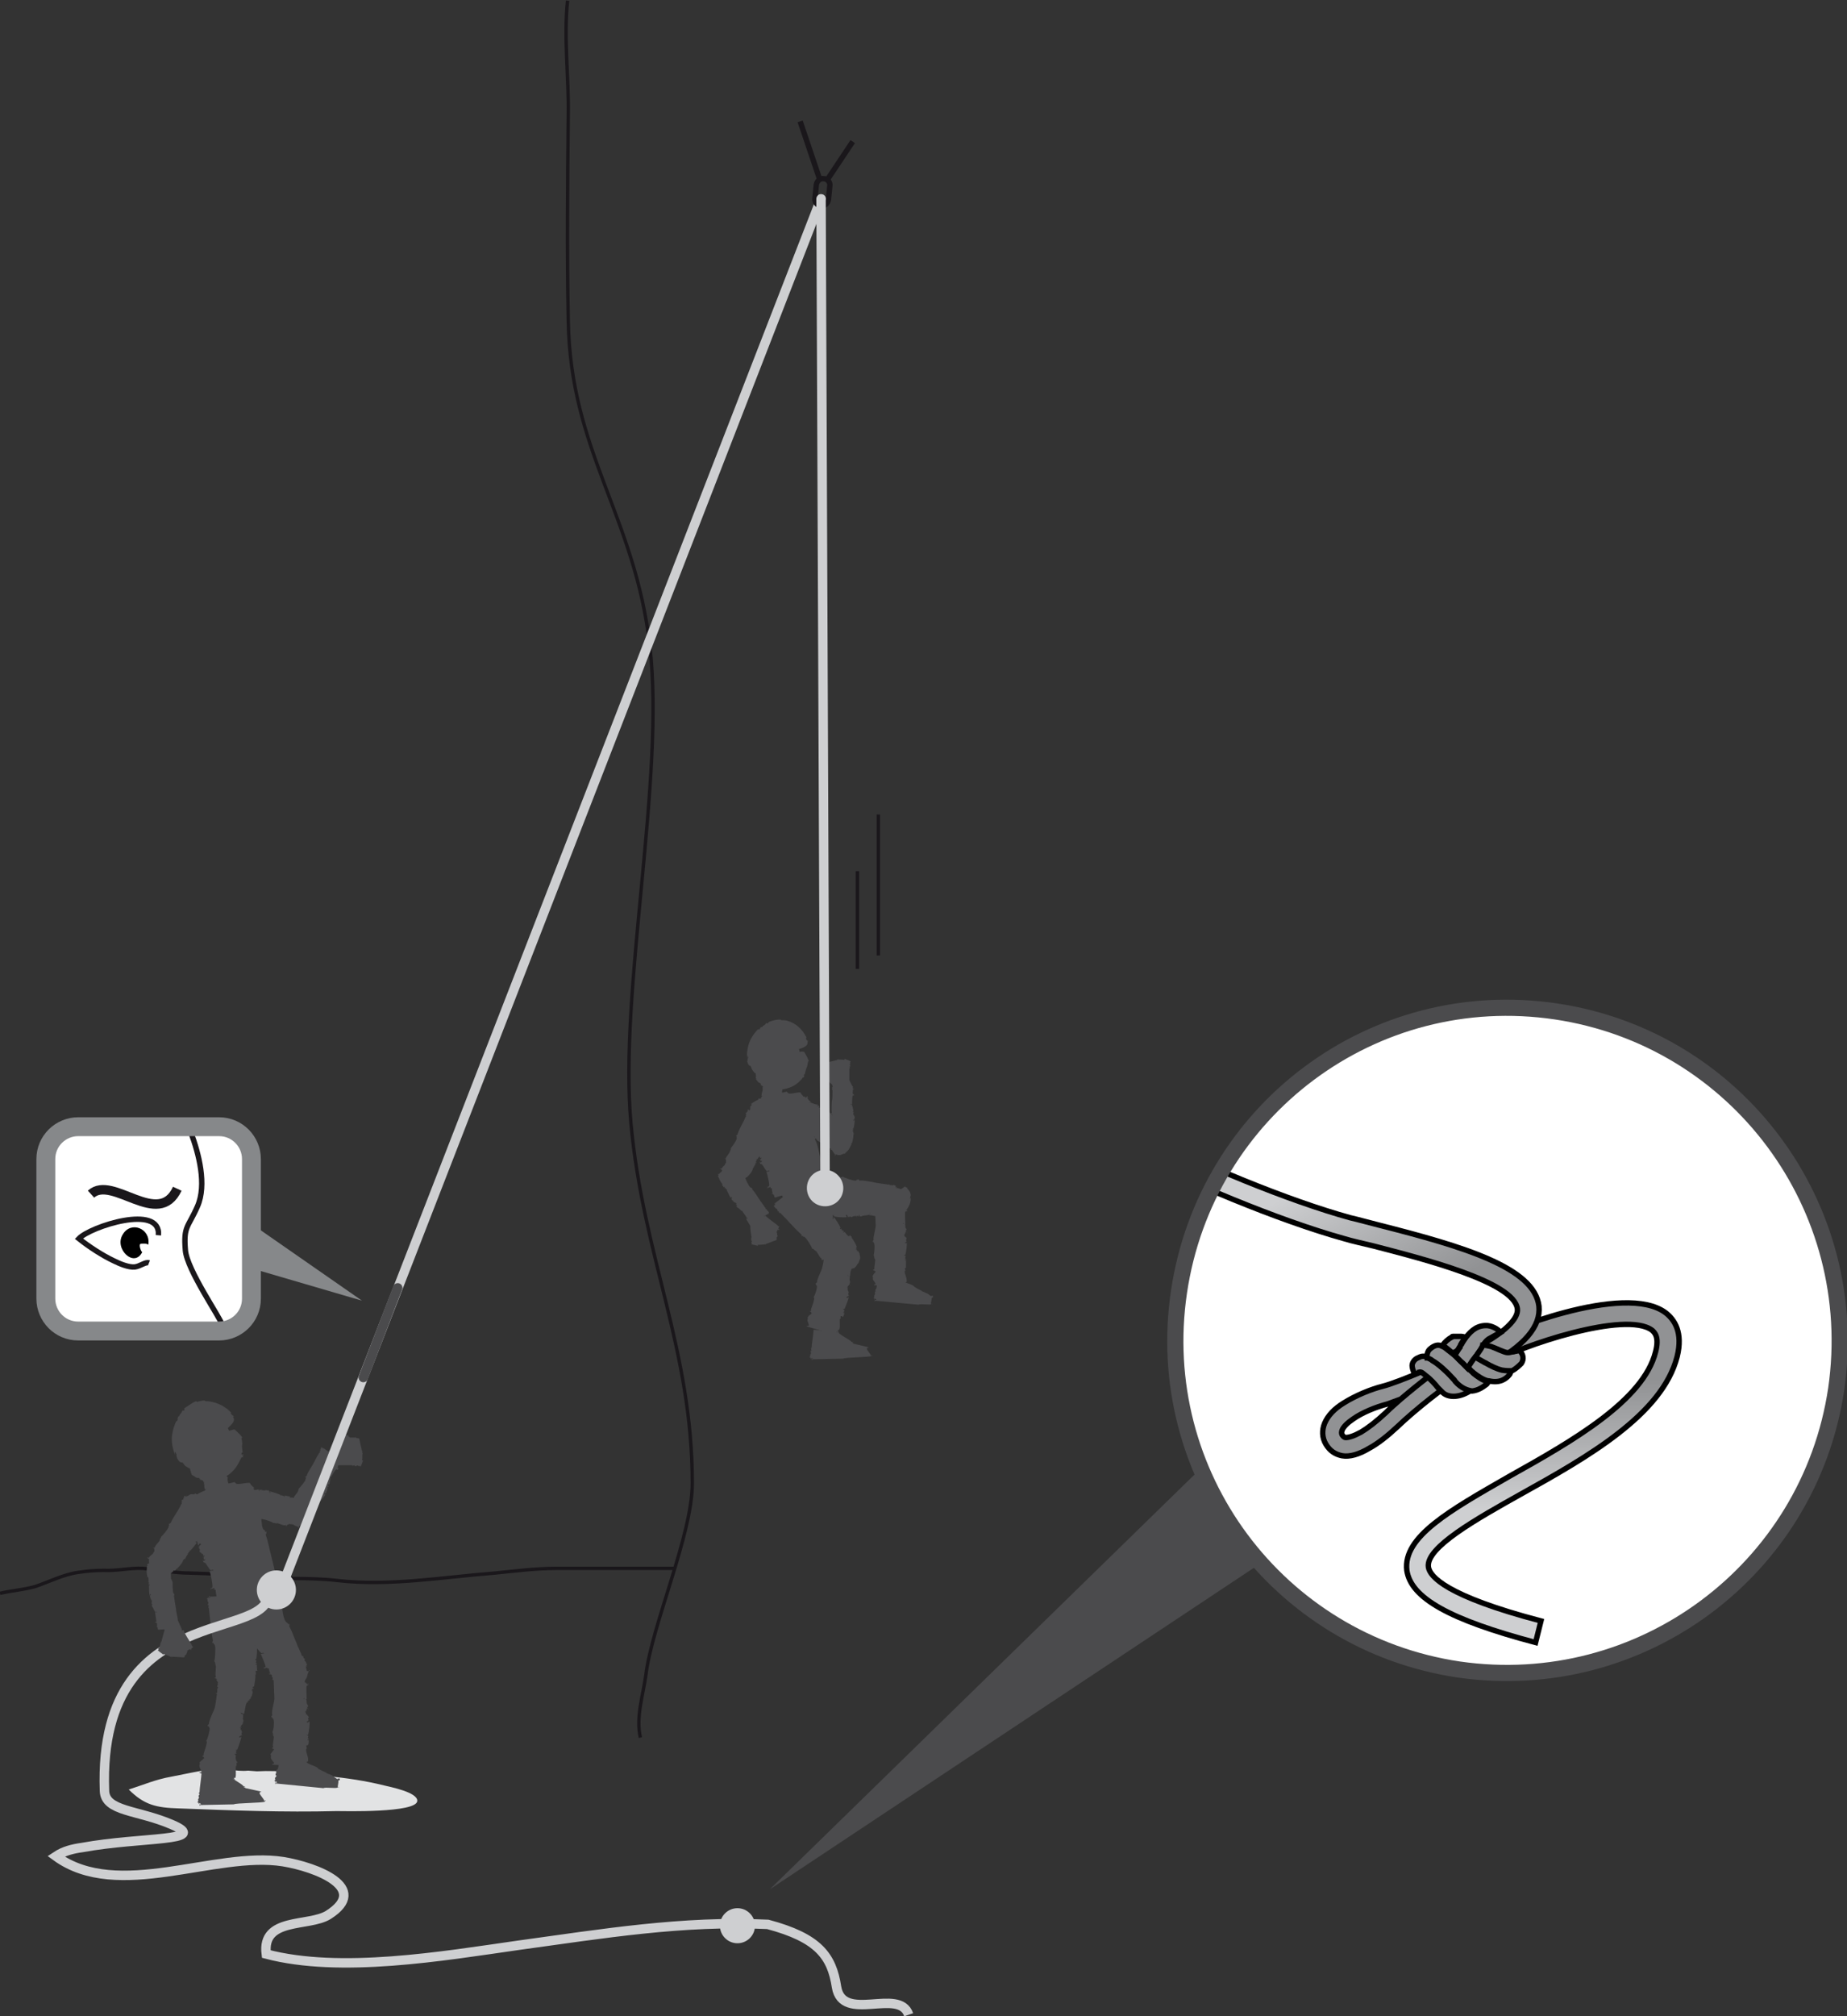 <?xml version="1.0" encoding="utf-8"?>
<!-- Generator: Adobe Illustrator 21.0.0, SVG Export Plug-In . SVG Version: 6.00 Build 0)  -->
<svg version="1.1" id="Calque_1" xmlns="http://www.w3.org/2000/svg" xmlns:xlink="http://www.w3.org/1999/xlink" x="0px" y="0px"
	 viewBox="0 0 274 299" style="enable-background:new 0 0 274 299;" xml:space="preserve">
<rect x="0" y="0" width="274" height="299" fill="#333333" stroke="none"/>
<style type="text/css">
	.st0{fill:#4B4B4D;}
	.st1{fill:none;stroke:#1A171B;stroke-width:0.5;}
	.st2{fill:none;stroke:#CECFD1;stroke-width:1.4;stroke-linecap:round;stroke-linejoin:round;}
	.st3{fill:#E2E3E4;}
	.st4{fill:#CECFD1;stroke:#CECFD1;stroke-width:0.8;stroke-miterlimit:10;}
	.st5{fill:none;stroke:#CECFD1;stroke-width:1.4;}
	.st6{fill:none;stroke:#1A171B;stroke-width:0.5;stroke-miterlimit:10;}
	.st7{fill:none;stroke:#1A171B;stroke-width:0.8;}
	.st8{clip-path:url(#SVGID_2_);fill:url(#SVGID_3_);stroke:#000000;stroke-width:0.8;}
	.st9{clip-path:url(#SVGID_2_);}
	.st10{fill:url(#SVGID_4_);stroke:#000000;stroke-width:0.8;}
	.st11{fill:#919294;stroke:#000000;stroke-width:0.8;}
	.st12{fill:#FFFFFF;stroke:#1A171B;stroke-width:0.8;}
	.st13{fill:none;stroke:#4B4B4D;stroke-width:1.4;stroke-linecap:round;stroke-linejoin:round;}
	.st14{fill:#FFFFFF;}
	.st15{fill:none;stroke:#1A171B;stroke-width:1.4;}
	.st16{fill:none;stroke:#86888A;stroke-width:2.8;}
	.st17{fill:#86888A;}
</style>
<path class="st0" d="M48.4,215.5l0.8-0.6l0.1,0.1c0,0-0.1-0.4-0.1-0.3c0.3,0,1.6-1.7,1.9-1.8c0.1-0.1,0-0.2,0-0.2
	c0.1,0,0.4,0.2,0.5,0.2c0,0,0-0.1,0-0.1c0,0,0.1,0,0.1,0c-0.1,0,0,0.2,0,0.3l0.1,0l0-0.1c0,0,0.1,0.3,0.2,0.2c0.2,0,0.4,0,0.7,0
	c0-0.1-0.1-0.1-0.1-0.1c0,0,0.1,0,0.1,0c-0.1,0.1,0.1,0.1,0.1,0.1c0.2,0.2,0.4,0,0.5,0.2l0.4,1.8c0,0,0.1,0,0.1,0
	c0,0.1-0.1,0.1-0.1,0.1l0.1,0.3c-0.1,0,0,0.9-0.1,0.9c0,0.1,0.1,0.1,0.2,0.1c-0.1,0-0.3,0.8-0.3,0.7c-0.1,0,0,0.1-0.1,0.2
	c-0.1,0-0.1-0.1-0.2-0.1l0,0c-0.2,0.1-0.3-0.2-0.4,0l0,0c-0.1,0.1-0.2,0-0.3,0c0,0,0-0.1,0-0.1c-0.1,0.1-0.2,0-0.3,0.1l-0.1-0.1
	c-0.4,0-1.5,0-1.9,0l-1.1,0.5"/>
<path class="st0" d="M35.1,220.2c-0.2,0.2-0.3-0.1-0.5,0.1l-0.1,0.3h0l0,0v0c-0.1,0-0.2,0-0.2,0l0,0c-0.1,0-0.1,0-0.2,0l0.1,0
	c-0.1,0-0.2,0-0.3,0.1l0,0c-0.1,0-0.2,0.1-0.4,0.3c-0.1,0.1-0.2,0.3-0.3,0.3l0.1,0c0,0,0,0.1,0,0.1c0,0,0-0.1,0-0.1
	c-0.1,0.1-0.2,0.3-0.3,0.7c-0.1,0.3-0.1,0.7,0,0.8c0,0.1,0,0,0,0c0,0.1,0,0,0,0.1c0,0,0,0,0,0c0,0,0,0.1,0,0.1c0,0,0,0,0.1-0.1
	c0,0,0,0.1,0,0.1l0,0c0,0,0.1,0,0.1,0.1c0,0.2,0.1,0.3,0.2,0.5c0,0,0,0-0.1,0c0,0,0,0,0,0.1c0,0,0.1,0,0,0c0.1,0,0.2,0.1,0.3,0.2
	l0,0.2c0,0-0.1,0-0.1,0c0,0.1,0.1,0.1,0.1,0.1l0-0.1c0.1,0,0,0.1,0.1,0.1c0,0.1-0.1,0.1-0.2,0.1c0.1,0,0.1,0.1,0.2,0
	c0,0.1,0,0.1,0,0.2c0.1,0,0.2-0.1,0.2,0l0,0c0.1,0.1,0.2,0,0.3,0h0c0.1,0,0,0,0.1,0.1l0,0l0,0c0,0.1,0.1,0,0.2,0.1c0,0,0-0.1,0-0.1
	c0,0,0.1,0,0.1,0c0.1,0,0.1,0,0.2,0.1l0.1-0.1c0.3,0.1,0.9,0.2,1.2,0.2l0,0c0.5,0.1,1.6,0.4,2.2,0.4c0.1,0.1,0.2,0.1,0.3,0.2
	c0-0.1,0-0.1,0-0.1c0.3,0.1,0-0.1,0.3,0c0.3,0,1.5,0.4,1.7,0.6c0.2-0.1,0.3,0.1,0.5,0l0,0c0.2,0,1,0.4,1.2,0.3l0,0
	c0.2-0.1,0.1,0.1,0.2,0.2c0-0.2,0.2-0.3,0.2-0.3l0,0c0.1,0,0.3-0.1,0.4-0.1l0,0.1c0.1-0.1,0.3,0,0.4,0c0.2,0.1,0.4,0.3,0.7,0.3
	l0.1,0.3l0,0c0,0,0-0.1,0.1-0.4c0,0,0,0,0,0c0,0,0,0,0,0c0.1,0,0.2,0,0.4-0.1c0,0,0,0,0,0s0.2-0.1,0.3-0.2c0.1-0.1,0.3-0.2,0.3-0.2
	l0,0c0.1-0.1,0.1,0,0.1-0.1c0-0.1,0.1-0.2,0.1-0.2c0,0,0-0.1,0.1,0c0,0,0-0.1,0-0.1c0,0,0,0,0,0c0,0,0-0.1,0-0.1c0,0,0,0,0,0
	c0.1-0.1,0.2-0.4,0.3-0.8c0-0.4,0-0.8-0.1-0.9c0,0,0,0.1,0,0.2c0-0.1,0-0.1,0-0.1c0-0.1,0-0.2,0-0.2h0l0,0c-0.2-0.2,0-0.1-0.2-0.3
	c-0.1-0.1-0.2-0.1-0.2-0.2c0,0,0,0,0,0c0,0-0.1,0-0.1-0.1c0,0-0.1-0.1-0.1,0c0,0-0.1-0.1,0-0.1c0,0-0.1,0-0.1,0l0,0
	c-0.1-0.1-0.1-0.1-0.2-0.1l0,0c0,0-0.1,0-0.1,0v0c0,0,0,0,0,0l0.1,0c0,0-0.1,0-0.1,0c0,0,0,0,0,0h0c-0.1,0-0.1,0-0.2,0
	c0,0,0-0.1,0-0.1c-0.4-0.2-0.9-0.4-1.3-0.5c0,0,0,0,0,0c-0.2,0-0.3,0-0.4,0c0-0.1,0-0.1,0-0.2c0,0.1-0.7-0.1-0.7-0.1l-0.1,0.2
	c-0.1,0,0-0.2-0.1-0.2c-0.1,0.2-0.2-0.1-0.3,0c0,0-0.1,0,0-0.1c-0.1,0.1-0.1,0-0.1,0c0,0,0,0,0,0.1l-0.1,0c0-0.1,0-0.1,0-0.1
	c-0.2-0.1-1.3-0.5-1.6-0.5c0,0.1,0.1,0.1,0.1,0.2c-0.1,0.1-0.1-0.1-0.1,0c0-0.2-0.1-0.1-0.1-0.4l-0.1,0.1l0-0.1
	c-0.3,0.1-0.1,0-0.3,0c-0.2,0-0.3,0.1-0.3,0c0,0,0,0.1,0,0.1c0-0.1-0.1,0.1-0.1-0.1c0,0-0.2,0-0.2,0.1c0-0.1-0.1-0.2,0-0.2
	c0,0-0.1,0-0.1,0l0,0.1c-0.1,0-0.2-0.2-0.3,0l0,0.1c-0.1,0-0.1,0-0.1-0.2l0.1,0c-0.1,0-0.2,0-0.3,0l0,0c-0.2,0.1-0.9,0.1-1.1,0.2
	l0,0.1l-0.1,0.1c0,0,0.2-0.4,0.2-0.4c-0.2,0-0.6-0.1-0.8-0.2c-0.1-0.1,0-0.2,0-0.2c-0.1,0-0.1,0.1-0.2,0.1c0,0,0-0.1,0-0.1
	c0,0-0.1,0-0.1,0c0,0.1,0,0.2,0,0.3l-0.1,0l0-0.1c0,0-0.1,0.2-0.2,0.2C35.5,220.4,35.3,220.4,35.1,220.2c0.1,0,0.1,0,0.2,0
	c0,0-0.1,0-0.1-0.1C35.2,220.2,35.1,220.2,35.1,220.2z"/>
<path class="st0" d="M47.1,223.4l-0.1-0.1c0.1-0.1,0.2,0.1,0.2-0.1c-0.1-0.1,0.1-0.1,0.1-0.2c0,0,0,0,0.1,0c-0.1-0.1,0-0.1,0-0.1
	c0,0,0,0-0.1,0l0-0.1c0,0,0.1,0,0.1,0c0.2-0.2,0.8-0.9,0.9-1.2c-0.1,0-0.1,0.1-0.2,0c0-0.1,0.1-0.1,0-0.1c0.2,0.1,0.1-0.1,0.3,0
	l-0.1-0.1l0.1,0c0-0.3,0-0.1,0.1-0.3c0.1-0.1,0-0.2,0.1-0.3c0,0-0.1,0-0.1,0c0.1,0,0-0.1,0.1-0.1c0,0,0.1-0.1-0.1-0.2
	c0.1,0,0.1,0,0.2,0c0,0,0.1,0,0-0.1l-0.1,0c0-0.1,0.2-0.1,0.1-0.2l-0.1,0c0-0.1,0.1-0.1,0.2-0.1l0,0.1c0.1-0.1,0.1-0.2,0.1-0.3l0,0
	c0-0.2,0.2-0.7,0.1-0.9l-0.1,0l0-0.1c0,0,0.3,0.2,0.2,0.2c0.1-0.2,0.6-1.1,0.8-1.2c0.1,0,0.1,0.1,0.2,0.1c0-0.1-0.1-0.1,0-0.1
	c0,0,0.1,0,0.1,0c0,0,0.1,0,0-0.1c-0.1,0-0.1-0.1-0.2-0.1l0.1-0.1l0.1,0c0,0-0.2-0.2-0.1-0.2c0.1-0.1,0.2-0.3,0.3-0.4
	c0,0,0,0.1,0,0.1c0,0,0,0,0.1,0c-0.1,0,0-0.1-0.1-0.1c-0.1-0.2,0.1-0.2,0.1-0.4l-2.6-1.9c0,0,0-0.1,0.1-0.1c0,0-0.1,0-0.1,0.1
	l0.1,0.1c0,0.1-0.1,0-0.1,0c-0.1,0-0.1-0.1,0-0.2c0,0-0.1,0.1-0.1,0.1c-0.1,0-0.1-0.1-0.2,0c0,0,0,0.1,0,0.2l0,0
	c-0.2,0.1,0,0.2-0.1,0.3l0,0c-0.1,0-0.1,0.1-0.1,0.1c0,0,0.1,0,0.1,0.1c-0.1,0-0.1,0.1-0.2,0.1l0,0.1c-0.2,0.2-0.7,1.3-0.9,1.6l0,0
	c-0.2,0.4-0.8,1.2-0.9,1.7c-0.1,0-0.2,0.1-0.2,0.2c0,0,0.1,0,0.1,0.1c-0.1,0.2,0,0-0.1,0.3c-0.1,0.3-0.8,1.1-1,1.3
	c0,0.2-0.1,0.3-0.1,0.4l0,0c0,0.1-0.6,0.7-0.6,0.9l0,0c0,0.2-0.1,0.1-0.2,0.1c0.1,0.1,0.1,0.2,0.1,0.3l0,0c0,0.1,0,0.3,0,0.4l-0.1,0
	c0,0.1-0.1,0.3-0.1,0.3c-0.1,0.1-0.4,0.2-0.4,0.5l-0.3,0l0,0c0,0,2.2,1.6,2.8,1.7l0.1,0l0-0.1c0.1,0,0-0.1,0.1-0.1l-0.1,0.1
	c0.1,0,0.1,0,0.1,0.1c0,0,0,0,0.1,0c0,0,0,0,0,0c0,0-0.1-0.1,0-0.1c0,0,0.1,0.1,0.2,0c0.3-0.3,0.6-0.6,0.8-1c0,0,0,0,0,0
	c0-0.1,0.1-0.2,0.1-0.3c0,0,0.1,0,0.1,0C46.7,223.9,47.1,223.4,47.1,223.4z"/>
<path class="st1" d="M100,232.6c-4.8,0-12.7,0-17.4,0c-3.1,0-6.2,0.4-9.2,0.7c-7.8,0.6-15.6,2-23.4,1.1c-4.2-0.5-8.5-0.1-12.7-0.6
	c-3-0.3-6.1-0.4-9.1-0.5c-2.4,0-4.7-0.5-7-0.7c-1.9-0.1-3.8,0.4-5.8,0.3c-1.3,0-2.5,0.1-3.8,0.3c-2.2,0.3-4.3,1.4-6.4,2.1
	c-1.8,0.5-3.5,0.6-5.2,1"/>
<g>
	<path class="st1" d="M179.9,238.8"/>
</g>
<path class="st1" d="M95,257.7c-0.7-3,0.4-6.3,0.8-9.2c0.9-7.5,6.9-20.9,6.9-28.5c0-19.8-7.3-33.7-9.1-53.4
	c-1.8-19.6,5.1-51.3,2.8-70.8C94.2,76.5,84.6,67,84.3,47.5c-0.2-10.2-0.1-20.4,0-30.5c0.1-5.5-0.7-11.4-0.1-16.9"/>
<line class="st2" x1="42.1" y1="234.6" x2="121.8" y2="29.5"/>
<path class="st3" d="M36.8,262.6c-1.8,0.2-3.7-0.5-5.6-0.2c-1.9,0.3-3.8,0.7-5.8,1.1c-2.3,0.4-4.1,1.2-6.3,1.9
	c2.3,2.3,4.1,2.7,7.4,2.8c7.8,0.3,15.6,0.6,23.4,0.4c1,0,11.9,0.3,12-1.5c0.1-1.3-4.1-2.1-4.9-2.3c-2.8-0.7-5.6-1.1-8.5-1.4
	c-3.4-0.4-6.9-0.9-10.4-0.7"/>
<path class="st0" d="M41.5,234.9c-0.1-0.1-0.3-0.1-0.2-0.2l0,0c0.1-0.3-0.3-0.2-0.2-0.5h0.1c0.1-0.1-0.1-0.2,0-0.3
	c0,0-0.2,0.1-0.2,0c0.1-0.2,0-0.2,0.1-0.4l-0.2,0c-0.1-0.5-0.6-2.4-0.7-2.9l0,0c-0.2-0.7-0.5-2.3-0.8-3c0.2-0.2,0.1-0.3,0.1-0.5
	c-0.1,0.1-0.2,0.1-0.2,0c0-0.4-0.1,0-0.3-0.4c-0.2-0.4-0.3-2.2-0.3-2.6c-0.3-0.1-0.1-0.5-0.3-0.6l0.1,0c-0.1-0.2-0.1-1.5-0.2-1.8
	l0,0c-0.2-0.2,0.1-0.2,0.1-0.4c-0.3,0.1-0.5,0-0.5-0.1l0.1,0c-0.1-0.1-0.4-0.3-0.4-0.5l0.2,0c-0.2-0.1-0.7-0.6-0.7-0.7
	c0-0.3-1.9,0.3-2.1,0l-0.2-0.2l-2.8,0.7c0,0-1.8,0.5-2.9,1.2l-0.2,0l0,0.1c-0.1,0.1,0.1,0.1,0,0.2l0-0.2c0,0.1-0.1,0.1-0.2,0.1
	c0,0,0,0.1-0.1,0.1c0.1,0,0.1,0,0.1-0.1c0.1,0,0.2,0.1,0.2,0.2c0,0.1-0.3,0.1-0.2,0.2c0,0.7-0.1,1.4,0.1,2.1c-0.1,0-0.1,0-0.1,0
	c0.1,0.2,0.1,0.4,0.2,0.5c-0.1,0.1-0.2,0.1-0.2,0.1c0.1-0.1,0.3,1,0.3,1l0.3-0.1c0,0.2-0.3,0.2-0.2,0.3c0.4,0,0,0.3,0.2,0.3
	c0,0,0,0.1-0.2,0.1c0.2,0,0.1,0.1,0.1,0.1c0.1,0,0.1,0,0.1-0.1l0.1,0.1c-0.1,0.1-0.2,0.1-0.2,0.1c0,0.4,0,2.1,0.2,2.4
	c0.2-0.1,0-0.2,0.3-0.3c0.2,0.1,0,0.2,0.1,0.2c-0.4,0.2-0.1,0.2-0.4,0.4l0.2,0l-0.1,0.1c0.3,0.4,0.1,0.1,0.1,0.5
	c0.1,0.2,0.4,0.2,0.3,0.4c0,0,0.1-0.1,0.2-0.1c-0.2,0.1,0.2,0.1,0,0.2c0,0,0,0.2,0.3,0.1c-0.1,0.1-0.1,0.2-0.3,0.2
	c0,0.1,0,0.1,0,0.1l0.1-0.1c0.1,0.2-0.1,0.3,0.1,0.4l0.1-0.1c0,0.1,0.1,0.2-0.2,0.3l-0.1-0.1c0,0.2,0.1,0.3,0.2,0.4l0-0.1
	c0.3,0.1,0.7,1.1,1,1.2l0.2-0.1l0.2,0.1c0,0-0.7,0.1-0.6,0.1c0.1,0.3,0.5,2,0.4,2.4c-0.1,0.2-0.3,0.1-0.3,0.1c0.1,0.1,0.2,0,0.2,0.1
	c0,0-0.2,0-0.2,0c0,0,0,0.1,0.1,0.1c0.1-0.1,0.3-0.1,0.5-0.2l0,0.2l-0.2,0c0,0,0.4,0,0.4,0.2c0,0.3,0.1,0.6,0.1,0.9
	c-0.1,0-0.2,0-0.2-0.1c0,0,0,0.1,0,0.1c0.2-0.1,0.1,0.1,0.2,0c0.4,0.1,0.1,0.5,0.4,0.6l1.1-0.3c0.1,0.2,0.5,0.8,1,1.3
	c0.6,0.5,1.3,0.7,1.5,0.8c-0.1-0.1-0.2-0.1-0.3-0.2c0.1,0,0.2,0.1,0.3,0c0,0.1,0.3,0.1,0.4,0.2l0-0.1l0.1,0.1c0.6,0,0.1,0,0.7,0
	c0.3,0,0.4-0.1,0.6-0.1c0,0-0.1,0,0-0.1c0,0.1,0.2-0.1,0.2,0c0.1,0,0.3-0.1,0.2-0.1c0.1,0,0.3,0,0.2,0c0.1,0,0.1,0,0.2-0.1l-0.1,0
	c0.2-0.1,0.4-0.1,0.4-0.3l-0.1,0c0.1-0.1,0.2-0.1,0.3-0.1l-0.1,0.1c0.2-0.1,0.3-0.2,0.4-0.4l-0.1,0c0.1-0.1,0.3-0.4,0.4-0.8
	c0.2-0.3,0.2-0.7,0.2-0.8l-0.1,0.1c0-0.1,0-0.1,0-0.2c0,0,0.2,0.1,0.2,0.2c0-0.2,0.1-0.7,0-1.3l1.1-0.3c0,0.1,0,0.1,0,0.1
	c0.1,0,0.1-0.2,0.1-0.2l-0.2,0.1c-0.1-0.1,0.1-0.1,0.1-0.2c0.2-0.1,0.2,0.1,0.3,0.2c0-0.1,0.1-0.2-0.1-0.2
	C41.3,235,41.4,235.1,41.5,234.9z"/>
<path class="st0" d="M34.7,210.4L34.7,210.4l-0.1-0.2c-0.1-0.2-0.3-0.2-0.2-0.2l0.2,0.2c-0.1-0.2,0-0.1,0.1-0.1
	c-0.1-0.1-0.1-0.2-0.1-0.2c-0.1,0,0,0,0,0.1c-0.1-0.1-0.2-0.1-0.3-0.3c-0.2-0.2,0.1-0.1-0.1-0.3c-1-1-2.4-1.6-3.8-1.6c0,0,0,0,0-0.1
	c-0.4,0-0.8,0.1-1.1,0.2c-0.1,0-0.2,0-0.2-0.1c0,0-0.5,0.2-0.9,0.5c-0.5,0.3-0.9,0.6-0.9,0.6l0.1,0.2c-0.3,0.3-0.2-0.1-0.4,0.2
	c0,0.2-0.4,0.5-0.4,0.7c0,0-0.1,0.1-0.2,0.1c0.1,0.1-0.1,0.2-0.1,0.3c0,0,0,0,0.1,0c0,0.1-0.1,0.2-0.1,0.3c-0.1,0.1-0.1,0.1-0.1,0
	c-0.2,0.3-0.6,1.3-0.7,2.4c-0.1,1.1,0.3,2.3,0.5,2.7c0-0.1-0.1-0.4,0-0.5c0.1,0.2,0.1,0.3,0.2,0.4c-0.1,0.2,0.1,0.5,0.1,0.7l0.1,0
	l0,0.1c0.6,0.8,0.5,0,0.9,0.7c0.3,0.4,0.6,0.4,0.8,0.6c0,0-0.1-0.2,0-0.1c0,0.1,0.2,0.2,0.1,0.3c0.1,0.1,0.2,0.6,0.1,0.4
	c0,0.1,0.3,0.3,0.1,0.3c0.1,0.1,0.2,0.1,0.3,0.2l-0.1-0.1c0.3,0.2,0.5,0.4,0.8,0.4l-0.1-0.1c0.2,0.1,0.4,0.2,0.4,0.3l-0.2,0
	c0.4,0.1,0.6,0.2,0.9,0.2l-0.1,0c0.2,0,0.8,0.1,1.4,0c0.6-0.1,1.1-0.3,1.2-0.4l-0.2-0.1c0.1-0.1,0.2-0.1,0.2-0.2c0,0,0,0.4-0.1,0.4
	c0.3-0.1,1.2-0.5,1.8-1.2c0.7-0.7,1-1.6,1.2-1.9c0.1-0.2,0.2,0,0.2,0c0.1-0.3,0-0.2,0-0.4c0-0.1,0.1,0,0.1,0.1c0-0.1,0.1-0.2,0-0.2
	c-0.1,0.1-0.2,0-0.3,0c0-0.1,0.1-0.2,0.1-0.3l0.1,0c0-0.1-0.1-0.6-0.1-0.9c0.1-0.5,0-0.8-0.1-1.3c0,0,0.1,0.1,0.1,0.2
	c0-0.1,0-0.2,0-0.3c0,0.1-0.1-0.2-0.1-0.1c-0.3-0.4-0.7-0.7-1-1c-0.1,0-0.2,0-0.8,0.2c-0.1-0.1-0.1-0.3-0.2-0.4
	C34.3,211.3,34.8,210.9,34.7,210.4z"/>
<path class="st0" d="M30,218.4C30,218.4,30.1,218.5,30,218.4c0.1,0.1,0,0.1,0,0.1c0,0.2,0,0.5,0,0.7c0,0,0,0,0,0
	c0.1,0.1,0.1,0.1,0.1,0.2c0,0-0.1,0-0.1,0.1c0.1,0,0.2,0.3,0.2,0.3l0.1,0c0,0.1-0.1,0.1-0.1,0.1c0.2,0,0,0.1,0.1,0.1
	c0,0,0,0-0.1,0.1c0.1,0,0,0,0.1,0c0,0,0,0,0.1,0l0,0c0,0-0.1,0-0.1,0c0,0.1,0,0.7,0.1,0.8c0.1,0,0-0.1,0.1-0.1c0.1,0,0,0.1,0.1,0
	c-0.2,0.1,0,0.1-0.2,0.2l0.1,0l-0.1,0c0.1,0.1,0.1,0,0.1,0.2c0,0.1-0.3,0.1-0.4,0.1c0,0,0,0,0,0c-0.1,0,0.1,0,0,0.1c0,0,0,0.1,0.1,0
	c-0.1,0-0.1,0.1-0.1,0.1c0,0,0,0,0,0l0,0c0,0,0,0.1,0,0.1l0,0c0,0,0,0,0,0l0,0c0,0,0,0,0,0c1.4,0.2,2.9,0.3,4.2-0.5
	c-0.1-0.3-0.2-0.6-0.3-0.8c0.1-0.1,0-0.1,0.1-0.2c0,0-0.1,0-0.1,0c0-0.1-0.1,0-0.1-0.1c-0.1-0.1-0.2-0.7-0.1-0.9
	c-0.1,0-0.1-0.2-0.2-0.2h0c-0.1-0.1-0.1-0.5-0.1-0.6l0,0c-0.1-0.1,0-0.1,0.1-0.2c-0.1,0-0.2,0-0.2,0l0,0c0,0-0.2-0.1-0.2-0.2l0.1,0
	c-0.1,0-0.1-0.1-0.1-0.2c0-0.1,0.1-0.3,0-0.4l0.2-0.1l0,0c0,0-2.6,0.6-3.1,0.8L30,218.4l0.1-0.1C30.1,218.4,30.2,218.4,30,218.4
	L30,218.4C30.1,218.4,30,218.4,30,218.4C30,218.4,30,218.4,30,218.4C30,218.5,30,218.4,30,218.4z"/>
<path class="st0" d="M34,263.3c0,0.3,2,1.3,2.1,1.6c0.1,0.1,0.3,0,0.3,0c-0.1,0.1-0.2,0.1-0.2,0.2c0,0,0.1,0,0.2,0
	c0,0.1,0,0.1,0,0.1c-0.1-0.1-0.3,0-0.4-0.1l2.7,0.6h0.1c0,0-0.3,0.1-0.3,0.2c0,0.3,0.7,0.9,0.7,1.2c0.1,0,0.1-0.1,0.2-0.1
	c0,0,0,0.1,0,0.1c-0.1-0.1-0.1,0.1-0.1,0.1c-0.3,0.2-4.4,0.2-4.6,0.4l-5,0.1c0,0.1,0,0.1,0,0.1c-0.1,0-0.1-0.1-0.1-0.2h0.2
	c0.1-0.1-0.1,0-0.1-0.2c-0.1,0-0.2,0.1-0.2,0.2c0-0.1-0.1-0.2,0-0.2c-0.1-0.1-0.2,0-0.2-0.1c0-0.1,0.2-0.2,0.1-0.3h0
	c-0.1-0.2,0.2-0.3,0.1-0.5l0,0c-0.1-0.1,0-0.2,0-0.3c0,0,0.1,0.1,0.1,0c-0.1-0.1,0-0.2-0.1-0.3l0.1-0.1c0-0.5,0.3-2.4,0.3-2.9l0,0"
	/>
<path class="st0" d="M45.3,261.3l-0.1-0.1l-0.2,0.1c0,0,0.5,0,0.5,0c-0.1,0.3,1.7,0.7,1.7,1c0.1,0.1,1.2,0.6,1.2,0.6
	c-0.1,0.1,0.8,0.3,0.8,0.4c0,0,0.1,0,0.1,0c0,0.1,0.5,0.4,0.5,0.4c0.5,0.4,0.2-0.1,0.6,0.1l0,0.2l0.1,0c0,0-0.4,0-0.3,0.2
	c0,0.3-0.1,0.6-0.1,0.9c0.1,0,0.1,0,0.2-0.1c0,0,0,0.1,0,0.1c-0.1-0.1-0.1,0.1-0.2,0c-0.3,0.2-1.9-0.1-2.1,0.1l-7.1-0.7
	c0,0.1,0,0.1,0,0.1c-0.1,0-0.1-0.1,0-0.2l0.2,0c0.1-0.1-0.1,0-0.1-0.2c-0.1,0-0.2,0.1-0.2,0.2c0-0.1-0.1-0.2,0.1-0.2
	c0-0.1-0.2,0-0.2-0.1c0.1-0.1,0.2-0.2,0.1-0.3h0c-0.1-0.2,0.3-0.3,0.2-0.5l-0.1,0c-0.1-0.1,0.1-0.2,0-0.4c0,0,0.1,0.1,0.1,0
	c-0.1-0.2,0-0.2,0-0.4l0.2-0.1c0.1-0.5,0.4-1.6,0.5-2.1l0,0"/>
<path class="st0" d="M38.2,247.8c-0.1,0-0.1-0.9-0.1-0.9l-0.2,0c0-0.2,0.3,0,0.2-0.2c-0.3-0.1,0-0.3-0.1-0.3c0,0,0-0.1,0.1-0.1
	c-0.2,0,0-0.1-0.1-0.1c0,0,0,0-0.1,0l-0.1-0.1c0.1,0,0.2-0.1,0.2,0c0.1-0.3,0.2-1.8,0.1-2.1c-0.1,0,0,0.1-0.2,0.2
	c-0.1-0.1,0-0.1-0.1-0.2c0.3,0,0.1-0.2,0.4-0.3l-0.2,0l0.1,0c-0.2-0.4-0.1-0.1-0.1-0.4c0-0.2-0.3-0.3-0.2-0.4c0,0-0.1,0-0.2,0
	c0.2,0-0.1-0.1,0-0.2c0,0,0.3-0.2,0.1-0.1c0.1,0,0.1-0.2,0.2-0.1c0,0,0-0.1,0-0.1l-0.1,0.1c0-0.2,0.1-0.3-0.1-0.4l-0.1,0.1
	c0-0.1,0-0.2,0.2-0.2l0.1,0.1c0-0.2,0-0.3-0.1-0.4l0,0c-0.2-0.2-0.4-1.1-0.7-1.2l-0.2,0.1l-0.1-0.1c0,0,0.5,0.1,0.5,0.1
	c0-0.3-0.2-1.8-0.1-2.1c0.1-0.1,0.2,0,0.3,0c-0.1-0.1-0.2-0.1-0.2-0.2c0,0,0.1,0,0.1,0c0,0,0-0.1,0-0.1c-0.1,0.1-0.3,0-0.4,0.1
	l0-0.1l0.1,0c0,0-0.3-0.1-0.3-0.2c0-0.2,0-0.5,0-0.7c0.1,0,0.1,0.1,0.2,0.1c0,0,0-0.1,0-0.1c-0.1,0.1-0.1-0.1-0.1-0.1
	c-0.3-0.2,0-0.4-0.2-0.6l-5.6,0.2c0,0,0-0.1,0-0.1c-0.1,0-0.1,0.1-0.1,0.2l0.2,0c0.1,0.1-0.1,0-0.1,0.1c-0.1,0-0.2-0.1-0.2-0.2
	c0,0.1-0.1,0.2,0,0.2c-0.1,0.1-0.2,0-0.2,0.1c0,0.1,0.2,0.2,0.1,0.2l0,0c-0.1,0.2,0.2,0.3,0.1,0.5l0,0c-0.1,0.1,0,0.2-0.1,0.3
	c0,0,0.1-0.1,0.2,0c-0.1,0.1,0,0.2-0.1,0.3l0.1,0.1c0,0.4,0.2,1.7,0.2,2.1l0,0c0.1,0.7,0.2,2,0.4,2.7c-0.1,0.1-0.1,0.3-0.1,0.4
	c0.1-0.1,0.2,0,0.2,0c0,0.3,0.1,0,0.2,0.4c0.1,0.4,0,1.9-0.1,2.3c0.2,0.2,0.1,0.4,0.2,0.6l0,0c0.1,0.2-0.1,1.3,0,1.6l0,0
	c0.1,0.2-0.1,0.2-0.2,0.3c0.2,0,0.4,0.1,0.4,0.2h-0.1c0,0.1,0.2,0.3,0.3,0.5l-0.1,0c0.1,0.1,0.1,0.4,0.1,0.5c0,0.2-0.3,0.6-0.1,0.9
	l-0.3,0.2l0,0c0,0,0.2,0,0.4,0c0,0.1,0,0.1,0,0.1l0.1,0c0.1,0.2-0.1,0.1,0,0.2c0.1,0,0.1,0.3,0.2,0.3c0,0,0,0.1,0,0.1
	c0.1,0,0.1,0.1,0.1,0.1c0,0,0,0,0,0c0,0,0.1,0.1,0.1,0.1c0,0,0,0.1,0,0c0.1,0.1,0.4,0.5,0.8,0.7c0.4,0.3,0.9,0.3,1.1,0.3
	c0,0-0.2,0-0.2-0.1c0.1,0,0.1,0,0.2,0c0,0.1,0.2,0,0.3,0.1l0,0l0.1,0c0.4-0.1,0.1,0,0.5-0.1c0.2,0,0.3-0.1,0.4-0.2c0,0-0.1,0,0,0
	c0,0,0.1-0.1,0.2,0c0,0,0.2-0.1,0.1-0.1c0,0,0.2-0.1,0.1,0c0,0,0.1,0,0.1-0.1l-0.1,0c0.1-0.1,0.2-0.1,0.3-0.2l-0.1,0
	C37,252,37,252,37.1,252l-0.1,0.1c0.1-0.1,0.2-0.2,0.2-0.3l0,0c0-0.1,0.2-0.3,0.2-0.5c0.1-0.2,0.1-0.5,0-0.6l-0.1,0.1
	c0,0,0-0.1,0-0.1c0,0,0.2,0.1,0.1,0.1c0,0,0-0.1,0-0.2l0,0l0-0.1c0.1-0.1-0.1-0.1,0-0.1l0,0.1c0-0.1,0.1,0,0.2,0c0,0,0-0.1,0.1-0.1
	c0,0,0,0-0.1,0c0,0-0.2-0.1-0.1-0.2c0-0.1,0.2,0,0.2-0.1c0.1-0.6,0.2-1.2,0.2-1.8c0.1,0,0.1,0,0.1,0c-0.1-0.2,0-0.3-0.1-0.5
	C38,247.8,38.1,247.8,38.2,247.8z"/>
<path class="st0" d="M45.5,247.7c0-0.1-0.1-0.3-0.1-0.4c0,0,0-0.1,0-0.1l0,0l0,0c0,0,0-0.1-0.1-0.1c0.1,0,0.2,0,0.2,0.1
	c0-0.1,0.1-0.2-0.1-0.2c0-0.1,0.2-0.1,0.2-0.2c-0.1,0-0.2-0.1-0.2-0.2l0,0c0.1-0.2-0.3-0.2-0.2-0.4h0c0.1-0.1-0.1-0.2,0-0.3
	c0,0-0.1,0.1-0.2,0c0.1-0.1-0.1-0.2,0-0.3l-0.2,0c-0.1-0.4-0.7-1.5-0.8-1.9l0,0c-0.3-0.6-0.7-1.9-1.1-2.5c0.1-0.2,0-0.3,0-0.4
	c0,0.1-0.1,0.1-0.2,0c-0.1-0.3-0.1,0-0.3-0.3c-0.3-0.3-0.6-1.8-0.5-2.2c-0.3-0.1-0.2-0.4-0.4-0.5l0.1,0c-0.1-0.2-0.3-1.3-0.4-1.4
	l0,0c-0.2-0.1,0-0.2,0.1-0.4c-0.2,0.1-0.4,0-0.4-0.1l0,0c-0.1-0.1-0.3-0.2-0.4-0.4l0.1,0c-0.2-0.1-0.2-0.3-0.2-0.4
	c0-0.2,0.1-0.6-0.2-0.8l0.3-0.3l0,0c0,0-4.8,1.4-5.7,2.1l-0.1,0l0,0.1c0,0.1,0.1,0.1,0,0.1l0-0.1c0,0.1-0.1,0.1-0.2,0.1
	c0,0,0,0.1,0,0.1c0.1,0,0.1,0,0.1-0.1c0.1,0,0.2,0.1,0.2,0.1c0,0.1-0.2,0.1-0.2,0.2c0.1,0.6,0.1,1.2,0.3,1.7c0,0-0.1,0-0.1,0
	c0.1,0.2,0.1,0.3,0.2,0.4c0,0.1-0.1,0.1-0.2,0.1c0.1-0.1,0.4,0.8,0.4,0.8l0.2-0.1c0.1,0.2-0.2,0.1-0.1,0.3c0.3-0.1,0,0.3,0.2,0.3
	c0,0,0,0.1-0.1,0.1c0.2,0,0.1,0.1,0.1,0.1c0.1,0,0,0,0.1-0.1l0.1,0.1c0,0.1-0.1,0.1-0.2,0.1c0,0.3,0.8,1.5,1,1.8
	c0.1-0.1,0-0.2,0.2-0.3c0.1,0,0,0.1,0.1,0.1c-0.3,0.1,0,0.2-0.3,0.4l0.2,0l-0.1,0.1c0.3,0.3,0.1,0,0.2,0.4c0.1,0.2,0.4,0.2,0.3,0.3
	c0,0,0.1-0.1,0.2-0.1c-0.2,0.1,0.2,0.1,0,0.2c0,0,0.1,0.2,0.3,0.1c-0.1,0.1-0.1,0.2-0.2,0.2c0,0,0,0.1,0.1,0.1l0-0.1
	c0.1,0.1-0.1,0.3,0.2,0.3l0.1-0.1c0,0.1,0.1,0.2-0.1,0.3l-0.1-0.1c0.1,0.2,0.1,0.2,0.3,0.3l0,0c0.3,0.1,0.7,0.9,1,0.9l0.1-0.1
	l0.2,0.1c0,0-0.6,0.1-0.5,0.1c0.1,0.3,0.7,1.6,0.7,1.9c-0.1,0.1-0.3,0.1-0.3,0.1c0.1,0.1,0.2,0,0.2,0.1c0,0-0.1,0-0.2,0
	c0,0,0,0.1,0.1,0.1c0-0.1,0.3-0.1,0.4-0.2l0,0.1l-0.1,0c0,0,0.4,0,0.4,0.1c0,0.2,0.1,0.5,0.2,0.7c-0.1,0-0.1,0-0.2,0
	c0,0,0,0.1,0,0.1c0.1-0.1,0.1,0.1,0.2,0c0.4,0.1,0.2,0.4,0.4,0.4l0.2-0.1c0,0,0,0.1,0.1,0.1c0,0,0,0.1,0,0.1c0,0,0.1,0.2,0.3,0.3
	c0.2,0.2,0.4,0.3,0.4,0.3l0.1,0c0.2,0.1,0,0.1,0.2,0.2c0.1,0,0.3,0.1,0.3,0.1c0,0,0.1,0,0.1,0.1c0,0,0.1,0,0.2,0c0,0,0,0,0,0
	c0,0,0.1,0,0.1,0c0,0,0,0,0,0c0.2,0.1,0.7,0.1,1.2,0c0.5-0.1,1-0.3,1.1-0.4c-0.1,0-0.1,0.1-0.2,0.1c0.1-0.1,0.1-0.1,0.1-0.1
	c0.1,0,0.2-0.1,0.3-0.1l0,0l0.1,0c0.3-0.3,0.1-0.1,0.3-0.3c0.1-0.2,0.1-0.3,0.2-0.4c0,0-0.1,0-0.1,0c0.1,0,0-0.1,0.1-0.1
	c0,0,0.1-0.2,0-0.2c0,0,0.1-0.2,0.1-0.1c0,0,0-0.1,0-0.1l0,0.1c0-0.2,0.1-0.2,0.1-0.4l0,0.1c0-0.1,0-0.2,0.1-0.2l0,0.1
	C45.5,247.9,45.5,247.8,45.5,247.7L45.5,247.7z"/>
<path class="st0" d="M35,260.3l-0.2-0.1c0-0.2,0.3,0,0.3-0.2c-0.3-0.1,0.1-0.2-0.1-0.3c0,0,0.1-0.1,0.2,0c-0.2-0.1,0-0.1-0.1-0.1
	c0,0-0.1,0-0.1,0l0-0.1c0.1,0,0.2,0,0.2,0c0.1-0.3,0.6-1.6,0.6-1.9c-0.2,0-0.1,0.1-0.3,0.1c-0.1-0.1,0.1-0.1,0-0.2
	c0.3,0,0.1-0.2,0.5-0.1l-0.2-0.1l0.1,0c-0.1-0.4-0.1-0.1,0-0.4c0-0.2-0.2-0.3-0.1-0.4c0,0-0.1,0-0.2,0c0.2,0-0.1-0.2,0.1-0.1
	c0,0,0.1-0.2-0.2-0.2c0.1,0,0.2-0.1,0.3,0c0,0,0.1-0.1,0-0.1l-0.1,0c0-0.2,0.4-0.4,0.3-0.6l0.2,0.5c0-0.1-0.3-0.6-0.1-0.6l0,0.1
	c0-0.2,0-0.2,0-0.4l0,0c-0.2-0.2,0.1-0.7-0.1-0.9l-0.2,0l-0.1-0.2c0,0,0.5,0.2,0.5,0.2c0.1-0.3,0.3-1.7,0.4-1.9c0.1-0.1,0.3,0,0.3,0
	c0-0.1-0.2-0.1-0.1-0.2c0,0,0.1,0,0.2,0.1c0,0,0.1-0.1,0-0.1c-0.1,0-0.3,0-0.4,0l0-0.1l0.1,0c0,0-0.3-0.2-0.2-0.3
	c0.1-0.2,0.1-0.5,0.2-0.7c0.1,0,0.1,0.1,0.1,0.1c0,0,0-0.1,0.1-0.1c-0.2,0-0.1-0.1-0.1-0.1c-0.3-0.2,0.1-0.4-0.1-0.6l-4.1-1
	c0,0,0-0.1,0.1-0.1c-0.1,0-0.1,0.1-0.1,0.1l0.2,0.1c0,0.1-0.1,0-0.1,0.1c-0.1,0-0.2-0.1-0.1-0.2c0,0.1-0.2,0.1,0,0.2
	c-0.1,0.1-0.2,0-0.3,0c0,0.1,0.2,0.2,0,0.2l0,0c-0.2,0.1,0.2,0,0,0.2l0,0c-0.1,0,0,0.2-0.1,0.3c0,0,0.2,0,0.2,0
	c-0.1,0.1,0,0.2-0.2,0.3l0.1,0.1c-0.1,0.4-0.3,2.1-0.4,2.5l0,0c-0.1,0.6-0.9,1.9-0.9,2.6c-0.2,0.1-0.2,0.2-0.2,0.3
	c0.1,0,0.2,0,0.2,0c-0.1,0.3,0.1,0,0.1,0.4c0,0.4-0.3,1.5-0.5,1.8c0.2,0.2,0,0.4,0,0.6l0,0c0,0.2-0.4,1.2-0.4,1.4l0,0
	c0.1,0.2-0.1,0.1-0.2,0.3c0.2,0,0.3,0.2,0.3,0.3l-0.1,0c0,0.1-0.5,0.4-0.5,0.5l-0.1,0c0.1,0.2,0,0.4,0,0.5c-0.1,0.2,0.2,0.6,0.3,1
	l-0.4,0.1l0,0c0,0,3.8,1.2,4.9,1.1l0.1,0v-0.1c0.1-0.1-0.1-0.1,0.1-0.1l0,0.1c0.1-0.1,0.1,0,0.2,0.1c0,0,0-0.1,0.1-0.1
	c0,0-0.1,0-0.1,0c0-0.1-0.1-0.2-0.1-0.2c0-0.1,0.2,0,0.2,0c0.2-0.5,0-1.2,0.1-1.8c0.1,0,0,0,0.1,0c0-0.2,0-0.3,0-0.5
	c0.1,0,0.2,0,0.2,0C34.8,261.1,35,260.3,35,260.3z"/>
<path class="st0" d="M45.8,258.1l-0.2,0c0-0.2,0.3,0,0.2-0.2c-0.3-0.1,0-0.3-0.1-0.3c0,0,0-0.1,0.1-0.1c-0.2,0,0-0.1-0.1-0.1
	c-0.1,0-0.1,0-0.1,0l-0.1-0.1c0.1,0,0.2,0,0.2,0c0.1-0.3,0.3-1.7,0.2-2c-0.1,0-0.1,0.1-0.3,0.2c-0.1-0.1,0-0.1-0.1-0.2
	c0.3,0,0.1-0.2,0.4-0.2l-0.2,0l0.1,0c-0.2-0.4-0.1-0.1,0-0.4c0-0.2-0.3-0.3-0.2-0.4c0,0-0.1,0-0.2,0c0.2,0-0.1-0.1,0-0.2
	c0,0,0-0.2-0.2-0.2c0.1,0,0.2-0.2,0.3-0.1c0,0,0-0.1,0-0.1l-0.1,0.1c0-0.2,0.3-0.5,0.1-0.6l0.3,0.4c0-0.1-0.4-0.5-0.2-0.5l0.1,0.1
	c0-0.2,0-0.3-0.1-0.4l0,0c-0.2-0.2,0-0.7-0.3-0.9l-0.2,0.1l-0.1-0.1c0,0,0.5,0.1,0.5,0.1c0-0.3-0.1-1.7,0-2c0.1-0.1,0.3,0,0.3,0
	c-0.1-0.1-0.2-0.1-0.2-0.2c0,0,0.1,0,0.2,0c0,0,0-0.1,0-0.1c-0.1,0.1-0.3,0-0.4,0l0-0.1l0.1,0c0,0-0.4-0.1-0.3-0.2
	c0.1-0.2,0-0.5,0.1-0.7c0.1,0,0.1,0.1,0.2,0.1c0,0,0-0.1,0-0.1c-0.1,0-0.1-0.1-0.2-0.1c-0.3-0.2,0-0.4-0.2-0.6l-4.3-0.1
	c0,0,0-0.1,0-0.1c-0.1,0-0.1,0.1-0.1,0.1l0.2,0c0.1,0.1-0.1,0-0.1,0.1c-0.2,0-0.2-0.1-0.2-0.2c0,0.1-0.1,0.2,0,0.2
	c-0.1,0.1-0.2,0-0.3,0.1c0,0.1,0.2,0.2,0.1,0.2h0c-0.2,0.2,0.2,0,0,0.2l0,0c-0.1,0.1,0,0.2-0.1,0.3c0,0,0.1-0.1,0.2,0
	c-0.1,0.1,0,0.2-0.1,0.3l0.2,0.1c0,0.4,0.1,2.1,0.1,2.5l0,0c0.1,0.6-0.5,2-0.3,2.7c-0.2,0.1-0.1,0.2-0.2,0.3c0.1-0.1,0.2,0,0.2,0
	c0,0.3,0.1,0,0.2,0.4c0.1,0.4,0,1.5-0.2,1.8c0.2,0.2,0,0.4,0.2,0.6l0,0c0.1,0.2-0.2,1.3-0.1,1.5l0,0c0.1,0.2-0.1,0.2-0.2,0.3
	c0.2,0,0.4,0.2,0.4,0.2l-0.1,0c0,0.1-0.4,0.5-0.4,0.6l-0.1,0c0.1,0.1,0.1,0.4,0.1,0.5c-0.1,0.2,0.3,0.6,0.5,0.9l-0.4,0.2l0,0
	c0,0,4,0.4,5,0l0.1,0l0-0.1c0.1-0.1-0.1-0.1,0-0.1l0,0.1c0-0.1,0.1,0,0.2,0c0,0,0-0.1,0.1-0.1c-0.1,0-0.1,0-0.1,0
	c-0.1,0-0.2-0.1-0.1-0.2c0-0.1,0.2,0,0.2-0.1c0.1-0.6-0.3-1.2-0.3-1.8c0.1,0,0.1,0,0.1,0c0-0.2,0-0.3-0.1-0.5c0.1,0,0.1,0,0.2-0.1
	C45.8,259,45.8,258.1,45.8,258.1z"/>
<path class="st0" d="M25.7,234L25.7,234L25.7,234L25.7,234z"/>
<path class="st0" d="M30.6,224.4c-0.1-0.3,0.2-0.3,0.1-0.5l-0.2-0.2l0,0l0,0h0c0-0.1,0.1-0.1,0-0.2l0,0c0-0.1,0-0.1,0.1-0.1l0,0.1
	c0-0.1,0-0.2,0-0.3l0,0c0-0.1,0-0.3-0.1-0.4c-0.1-0.2-0.2-0.3-0.2-0.4l0,0.1c0,0,0,0-0.1-0.1c0,0,0.1,0,0.1,0
	c-0.1-0.1-0.2-0.3-0.5-0.5c-0.3-0.2-0.6-0.3-0.7-0.3c-0.1,0,0-0.1,0-0.1c-0.1,0,0,0-0.1,0c0,0,0,0,0,0c0,0-0.1,0-0.1,0
	c0,0,0,0,0,0.1c0,0-0.1,0-0.1,0l0,0c0,0-0.1,0.1-0.2,0c-0.2,0-0.4,0-0.5,0.1c0,0,0,0,0.1,0c0,0-0.1,0-0.1,0c0,0-0.1,0,0,0
	c-0.1,0.1-0.2,0.1-0.3,0.2l-0.2-0.1c0,0,0-0.1,0.1-0.1c-0.1,0-0.1,0-0.1,0.1l0.1,0.1c0,0.1-0.1,0-0.1,0.1c-0.1-0.1-0.1-0.1,0-0.2
	c0,0-0.2,0.1-0.1,0.1c-0.1,0-0.1-0.1-0.2,0c0,0.1,0.1,0.2,0,0.2l0,0c-0.1,0-0.1,0.2-0.1,0.3l0,0c0,0.1,0,0-0.1,0h0l0,0
	c-0.1,0-0.1,0.1-0.2,0.2c0,0,0.1,0,0.1,0c0,0,0,0.1,0,0.1c0,0-0.1,0.1-0.1,0.1l0.1,0.1c-0.2,0.3-0.4,0.8-0.6,1.1l0,0
	c-0.3,0.5-0.9,1.4-1.1,1.9c-0.1,0-0.2,0.1-0.3,0.2c0.1,0,0.1,0,0.1,0.1c-0.2,0.2,0,0.1-0.1,0.3c-0.1,0.3-0.9,1.3-1.1,1.4
	c0,0.2-0.2,0.3-0.2,0.5l0,0c0,0.2-0.7,0.8-0.7,1l0,0c0,0.2-0.1,0.1-0.3,0.1c0.2,0.1,0.2,0.3,0.2,0.3l0,0c0,0.1,0,0.3,0,0.4l-0.1-0.1
	c0,0.2-0.1,0.3-0.2,0.4c-0.1,0.1-0.4,0.3-0.5,0.5l-0.3,0l0,0c0,0,0.1,0.1,0.3,0.2c0,0,0,0,0,0c0,0,0,0,0,0c0,0.1,0,0.2,0,0.4
	c0,0,0,0,0,0c0,0,0,0.2,0.1,0.3c0,0.2,0.1,0.3,0.1,0.3l0.1,0c0.1,0.1,0,0,0,0.2c0.1,0,0.1,0.2,0.2,0.2c0,0,0,0.1,0,0.1
	c0,0,0,0,0.1,0.1c0,0,0,0,0,0c0,0,0,0,0.1,0.1c0,0,0,0.1,0,0c0.1,0.1,0.3,0.4,0.7,0.5c0.3,0.2,0.7,0.2,0.9,0.2c0,0-0.1,0-0.2-0.1
	c0.1,0,0.1,0,0.1,0c0,0.1,0.2,0,0.2,0.1l0,0l0,0c0.3-0.1,0.1,0,0.3-0.1c0.1,0,0.2-0.1,0.3-0.1c0,0-0.1,0,0,0c0,0,0.1-0.1,0.1,0
	c0,0,0.1-0.1,0.1-0.1c0,0,0.1,0,0.1,0c0,0,0.1,0,0.1-0.1l0,0c0.1-0.1,0.2-0.1,0.2-0.2l0,0c0,0,0,0,0.1-0.1h0c0,0,0,0,0.1,0l0,0.1
	c0,0,0,0,0.1-0.1l0,0h0c0,0,0.1-0.1,0.1-0.2c0,0,0.1,0,0.1,0c0.3-0.3,0.7-0.7,0.9-1.1c0,0,0,0,0,0c0-0.1,0.1-0.2,0.2-0.4
	c0.1,0,0.1,0,0.2,0c-0.1,0,0.3-0.7,0.4-0.7l-0.1-0.1c0.1-0.1,0.2,0.1,0.2,0c-0.2-0.2,0.1-0.2,0.1-0.3c0,0,0.1,0,0.1,0
	c-0.1-0.1,0-0.1,0-0.1c0,0,0,0-0.1,0l0-0.1c0.1,0,0.1,0,0.1,0.1c0.2-0.2,1-1.1,1-1.3c-0.1,0-0.1,0.1-0.2,0c0-0.1,0.1-0.1,0-0.1
	c0.2,0.1,0.1-0.1,0.4,0l-0.1-0.1l0.1,0c0.1-0.3,0-0.1,0.2-0.3c0.1-0.1,0-0.3,0.1-0.3c0,0-0.1,0-0.1-0.1c0.1,0.1,0-0.1,0.1-0.1
	c0,0,0.1-0.1-0.1-0.2c0.1,0,0.2,0,0.2,0c0,0,0.1,0,0-0.1l-0.1,0c0.1-0.1,0.2-0.1,0.1-0.3h-0.1c0-0.1,0.1-0.1,0.2-0.1l0,0.1
	c0.1-0.1,0.1-0.2,0.1-0.3l0,0c-0.1-0.2,0.2-0.9,0.1-1.1l-0.1,0l0-0.2c0,0,0.3,0.3,0.3,0.3c0.1-0.2,0.3-0.5,0.5-0.7
	c0.1,0,0.2,0.1,0.2,0.1c0-0.1-0.1-0.1,0-0.2c0,0,0.1,0.1,0.1,0.1c0,0,0.1,0,0-0.1c-0.1,0-0.2-0.1-0.3-0.1l0.1-0.1l0.1,0.1
	c0,0-0.2-0.2-0.1-0.3C30.4,224.7,30.4,224.5,30.6,224.4c0,0,0,0.1,0,0.2c0,0,0-0.1,0.1-0.1C30.6,224.5,30.7,224.4,30.6,224.4z
	 M25.5,232.8C25.5,232.8,25.5,232.8,25.5,232.8L25.5,232.8L25.5,232.8z"/>
<path class="st0" d="M22,234.4l0.1,0c0,0.1-0.2,0.1-0.1,0.2c0.2,0,0,0.2,0.1,0.2c0,0,0,0.1-0.1,0.1c0.1,0,0,0.1,0.1,0.1
	c0,0,0,0,0.1,0l0,0.1c0,0-0.1,0.1-0.1,0c0,0.2,0,1.3,0.1,1.5c0.1,0,0-0.1,0.1-0.2c0.1,0,0,0.1,0.1,0.1c-0.2,0,0,0.1-0.2,0.2h0.1
	l-0.1,0c0.1,0.2,0.1,0,0.1,0.3c0,0.1,0.2,0.2,0.1,0.3c0,0,0.1,0,0.1,0c-0.1,0,0.1,0.1,0,0.1c0,0,0,0.1,0.1,0.1
	c-0.1,0-0.1,0.1-0.1,0.1c0,0,0,0.1,0,0.1l0,0c0,0.1-0.1,0.2,0.1,0.2l0,0c0,0.1,0,0.1-0.1,0.2l0-0.1c0,0.1,0,0.2,0.1,0.3v0
	c0.1,0.1,0.3,0.7,0.5,0.8l0.1-0.1l0.1,0.1c0,0-0.3,0-0.3,0c0,0.2,0.2,1.2,0.2,1.4c0,0.1-0.2,0-0.2,0c0,0.1,0.1,0,0.1,0.1
	c0,0-0.1,0-0.1,0c0,0,0,0.1,0,0.1c0-0.1,0.2,0,0.2-0.1l0,0.1l-0.1,0c0,0,0.2,0,0.2,0.1c0,0.2,0,0.3,0,0.5c0,0-0.1,0-0.1-0.1
	c0,0,0,0.1,0,0.1c0.1,0,0.1,0.1,0.1,0c0.2,0.1,0,0.3,0.2,0.4l3.2-0.2c0,0,0,0.1,0,0.1c0,0,0.1-0.1,0-0.1l-0.1,0c0-0.1,0.1,0,0-0.1
	c0.1,0,0.1,0,0.1,0.1c0-0.1,0.1-0.1,0-0.1c0-0.1,0.1,0,0.1-0.1c0,0-0.1-0.1-0.1-0.1l0,0c0.1-0.1-0.2-0.2-0.1-0.3l0,0
	c0,0,0-0.1,0-0.2c0,0-0.1,0-0.1,0c0-0.1,0-0.1,0-0.2l-0.1-0.1c0-0.3-0.3-1.5-0.3-1.8l0,0c-0.1-0.5-0.2-1.4-0.3-1.9
	c0.1-0.1,0-0.2,0.1-0.3c0,0-0.1,0-0.1,0c0-0.2-0.1,0-0.1-0.2c-0.1-0.3-0.1-1.3-0.1-1.6c-0.1-0.1-0.1-0.3-0.2-0.4l0,0
	c-0.1-0.1,0-0.9-0.1-1.1l0,0c-0.1-0.1,0-0.1,0.1-0.2c-0.1,0-0.2-0.1-0.2-0.1l0,0c0-0.1-0.2-0.2-0.2-0.3l0.1,0
	c-0.1-0.1-0.1-0.3-0.1-0.3c0-0.2,0.1-0.4,0-0.6l0.2-0.2l0,0c0,0-2.7,0.2-3.2,0.5l-0.1,0l0,0.1c0,0.1,0.1,0.1,0,0.1l0-0.1
	c0,0.1-0.1,0-0.1,0c0,0,0,0.1,0,0.1c0,0,0,0,0,0c0,0,0.1,0.1,0.1,0.1c0,0.1-0.1,0-0.1,0.1c0,0.4-0.1,0.8,0,1.2c0,0,0,0,0,0
	c0,0.1,0,0.2,0.1,0.3c0,0-0.1,0-0.1,0.1C22,233.7,22.1,234.3,22,234.4z"/>
<ellipse class="st4" cx="109.4" cy="285.6" rx="2.2" ry="2.2"/>
<path class="st5" d="M39.4,234.5c4.3,10.2-25,0.7-23.9,31.1c0.1,3.1,4.9,2.8,10,5c5.8,2.5-4.5,1.8-13.3,3.4
	c-1.4,0.2-2.7,0.5-3.9,1.3c9.2,6.7,23.6-0.8,33.7,0.8c4.9,0.8,13,3.9,6.7,7.9c-2.9,1.8-9.9,0.3-9.2,5.8c11,2.9,26.2,0.3,37.4-1.3
	c12.4-1.7,24.4-3.7,37-3.1c7.5,2,9.5,4.7,10.2,9.3c0.9,5.4,9.3,0,10.7,4.1"/>
<path class="st0" d="M26.6,240.8l0.4,0.9l-0.1,0.1c0,0,0.4,0,0.4,0c-0.1,0.3,1.2,2.1,1.2,2.3c0,0.1,0.2,0.1,0.2,0.1
	c-0.1,0.1-0.3,0.3-0.4,0.4c0,0,0.1,0,0.1,0c0,0,0,0.1-0.1,0.1c0-0.1-0.2-0.1-0.3-0.1l0,0.1l0.1,0c0,0-0.3,0-0.3,0.1
	c0,0.2-0.1,0.4-0.2,0.6c0.1,0,0.1,0,0.1-0.1c0,0,0,0.1,0,0.1c-0.1-0.1-0.1,0.1-0.1,0c-0.3,0.1-0.1,0.3-0.3,0.4l-1.8-0.1
	c0,0,0,0.1,0,0.1c-0.1,0-0.1-0.1,0-0.1l-0.3,0c0.1-0.1-0.9-0.3-0.8-0.4c-0.1,0-0.1,0-0.2,0.1c0-0.1-0.7-0.5-0.6-0.5
	c0-0.1-0.1,0-0.2-0.1c0,0,0.2-0.1,0.1-0.2l0,0c-0.1-0.2,0.2-0.2,0.2-0.4l0,0c0-0.1,0.1-0.1,0-0.3c0,0,0.1,0.1,0.1,0
	c0-0.1,0-0.2,0-0.3l0.1,0c0.1-0.4,0.4-1.4,0.5-1.8l-0.2-1.2"/>
<circle class="st4" cx="41" cy="235.8" r="2.5"/>
<line class="st6" x1="130.3" y1="120.8" x2="130.3" y2="141.7"/>
<line class="st6" x1="127.2" y1="129.2" x2="127.2" y2="143.7"/>
<path class="st0" d="M119,162.5c-0.2,0.1-0.2-0.2-0.4-0.2l-0.2,0.2c0,0,0,0,0,0l0,0l0,0c-0.1,0-0.1-0.1-0.2-0.1l0,0
	c-0.1,0-0.1,0-0.1-0.1h0.1c-0.1,0-0.2,0-0.3,0l0,0c-0.1,0-0.2,0-0.4,0.1c-0.2,0-0.3,0.1-0.4,0.2l0.1,0c0,0,0,0-0.1,0.1
	c0,0,0-0.1,0-0.1c-0.1,0-0.3,0.2-0.5,0.4c-0.2,0.2-0.3,0.5-0.4,0.6c0,0.1,0,0,0,0c0,0.1,0,0,0,0.1c0,0,0,0,0,0c0,0,0,0.1,0,0.1
	c0,0,0.1,0,0.1,0c0,0,0,0.1,0,0.1l0,0c0,0,0,0.1,0,0.1c0,0.2,0,0.3,0,0.5c0,0,0,0,0-0.1c0,0,0,0,0,0.1c0,0,0,0.1,0,0
	c0.1,0.1,0.1,0.2,0.1,0.3l-0.1,0.1c0,0-0.1-0.1,0-0.1c0,0.1,0,0.1,0.1,0.1l0.1-0.1c0.1,0,0,0.1,0,0.1c-0.1,0.1-0.1,0-0.2,0
	c0,0,0,0.1,0.1,0.1c0,0.1-0.1,0.1-0.1,0.2c0.1,0,0.2,0,0.2,0.1l0,0c0,0.1,0.1,0.1,0.2,0.1l0,0c0,0,0,0,0,0.1l0,0l0,0
	c0,0.1,0.1,0.1,0.1,0.2c0,0,0,0,0-0.1c0,0,0,0,0.1,0.1c0,0,0.1,0.1,0.1,0.1l0.1,0c0.2,0.2,0.6,0.5,0.9,0.7h0c0.4,0.3,1.1,1,1.6,1.2
	c0,0.1,0.1,0.2,0.1,0.3c0-0.1,0.1-0.1,0.1-0.1c0.2,0.2,0.1,0,0.3,0.1c0.3,0.1,1,0.9,1.2,1.2c0.2,0,0.2,0.2,0.4,0.2l0,0
	c0.2,0,0.7,0.7,0.8,0.8l0,0c0.2,0,0,0.1,0.1,0.2c0.1-0.1,0.3-0.1,0.3-0.1l0,0c0.1,0,0.3,0,0.4,0.1l-0.1,0.1c0.1,0,0.3,0.1,0.3,0.2
	c0.1,0.1,0.2,0.4,0.4,0.5l-0.1,0.3h0c0,0,0.1-0.1,0.2-0.3c0,0,0,0,0,0c0,0,0,0,0,0c0.1,0,0.2,0.1,0.3,0.1c0,0,0,0,0,0
	c0,0,0.1,0,0.3,0c0.2,0,0.3-0.1,0.3-0.1l0,0c0.1,0,0,0,0.1,0c0-0.1,0.2-0.1,0.2-0.1c0,0,0.1,0,0.1,0c0,0,0.1,0,0.1-0.1c0,0,0,0,0,0
	c0,0,0,0,0.1-0.1c0,0,0,0,0,0c0.1-0.1,0.4-0.3,0.5-0.6c0.2-0.3,0.3-0.6,0.3-0.7c0,0,0,0.1-0.1,0.1c0-0.1,0-0.1,0-0.1
	c0.1,0,0-0.1,0.1-0.2l0,0l0,0c0-0.3,0-0.1,0-0.3c0-0.1-0.1-0.2-0.1-0.3c0,0,0,0,0,0c0,0,0-0.1,0-0.1c0,0-0.1-0.1-0.1-0.1
	c0,0,0-0.1,0-0.1c0,0,0-0.1,0-0.1l0,0c-0.1-0.1-0.1-0.2-0.1-0.2l0,0c0,0,0,0,0-0.1h0c0,0,0,0,0,0l0,0c0,0,0,0-0.1-0.1c0,0,0,0,0,0
	c0,0,0,0,0,0c0,0-0.1-0.1-0.1-0.1c0,0,0,0,0-0.1c-0.3-0.3-0.5-0.7-0.9-1c0,0,0,0,0,0c-0.1-0.1-0.2-0.1-0.3-0.2c0,0,0-0.1,0.1-0.1
	c0,0.1-0.5-0.4-0.5-0.4l-0.1,0.1c-0.1-0.1,0.1-0.2,0-0.2c-0.2,0.1-0.1-0.2-0.2-0.1c0,0,0-0.1,0-0.1c-0.1,0.1-0.1,0-0.1,0
	c0,0,0,0,0,0.1l-0.1,0c0-0.1,0-0.1,0.1-0.1c-0.1-0.2-0.8-1-1.1-1.1c0,0.1,0.1,0.1,0,0.2c-0.1,0,0-0.1-0.1,0c0.1-0.2-0.1-0.1,0-0.3
	l-0.1,0.1l0-0.1c-0.3-0.1-0.1,0-0.3-0.2c-0.1-0.1-0.3,0-0.3-0.1c0,0,0,0.1-0.1,0.1c0.1-0.1-0.1,0-0.1-0.1c0,0-0.1-0.1-0.2,0
	c0-0.1,0-0.2,0.1-0.2c0,0,0-0.1-0.1-0.1l0,0.1c-0.1-0.1-0.1-0.2-0.2-0.1l0,0.1c-0.1,0-0.1-0.1,0-0.2l0.1,0c-0.1-0.1-0.1-0.1-0.3-0.1
	l0,0c-0.2,0-0.8-0.3-1-0.3l0,0.1l-0.1,0c0,0,0.3-0.2,0.3-0.2c-0.2-0.1-0.4-0.3-0.5-0.5c0-0.1,0.1-0.1,0.1-0.2c-0.1,0-0.1,0.1-0.2,0
	c0,0,0.1-0.1,0.1-0.1c0,0,0-0.1-0.1,0c0,0.1-0.1,0.1-0.2,0.2l-0.1-0.1l0.1-0.1c0,0-0.2,0.1-0.3,0C119.3,162.8,119.1,162.7,119,162.5
	c0,0,0.1,0,0.1,0c0,0-0.1,0,0-0.1C119.1,162.6,119,162.5,119,162.5z M125.9,168.2C125.9,168.2,125.9,168.2,125.9,168.2
	C125.9,168.2,125.9,168.2,125.9,168.2L125.9,168.2z"/>
<path class="st0" d="M126.6,167.9l-0.1,0c0-0.1,0.1,0,0.1-0.1c-0.2-0.1,0-0.2-0.1-0.2c0,0,0,0,0.1,0c-0.1,0,0-0.1,0-0.1
	c0,0,0,0-0.1,0l0-0.1c0,0,0.1,0,0.1,0c0.1-0.2,0.2-1.1,0.2-1.3c-0.1,0,0,0.1-0.2,0.1c-0.1-0.1,0-0.1,0-0.1c0.2,0,0-0.1,0.2-0.1
	l-0.1,0l0.1,0c-0.1-0.2,0-0.1,0-0.3c0-0.1-0.1-0.2-0.1-0.3c0,0-0.1,0-0.1,0c0.1,0,0-0.1,0-0.1c0,0,0-0.1-0.1-0.1
	c0.1,0,0.1-0.1,0.1,0c0,0,0-0.1,0-0.1l0,0c0-0.1,0.1-0.2,0-0.2l-0.1,0c0-0.1,0-0.1,0.1-0.1l0,0.1c0-0.1,0-0.2,0-0.3l0,0
	c-0.1-0.1-0.1-0.7-0.3-0.8l-0.1,0l-0.1-0.1c0,0,0.3,0.1,0.3,0.1c0-0.2,0-1.1,0.1-1.3c0.1-0.1,0.1,0,0.2,0c0-0.1-0.1,0-0.1-0.1
	c0,0,0.1,0,0.1,0c0,0,0-0.1,0-0.1c0,0-0.2,0-0.2,0l0-0.1l0.1,0c0,0-0.2-0.1-0.1-0.2c0-0.2,0-0.3,0.1-0.5c0,0,0.1,0,0.1,0.1
	c0,0,0,0,0-0.1c-0.1,0,0-0.1-0.1,0c-0.2-0.1,0-0.3-0.1-0.4l-2.8-0.4c0,0,0-0.1,0-0.1c0,0-0.1,0.1,0,0.1l0.1,0c0,0.1-0.1,0-0.1,0.1
	c-0.1,0-0.1-0.1-0.1-0.1c0,0-0.1,0.1,0,0.1c0,0-0.1,0-0.1,0c0,0,0.1,0.1,0,0.1h0c-0.1,0.1,0.1,0.2,0,0.3l0,0c-0.1,0,0,0.1-0.1,0.2
	c0,0,0.1,0,0.1,0c-0.1,0.1,0,0.1-0.1,0.2l0.1,0.1c0,0.3,0,1.4-0.1,1.6l0,0c0,0.4-0.1,1.3,0,1.7c-0.1,0.1-0.1,0.2-0.1,0.2
	c0,0,0.1,0,0.1,0c0,0.2,0,0,0.1,0.2c0,0.3-0.1,1.2-0.2,1.4c0.1,0.1,0,0.3,0.1,0.4l0,0c0,0.1-0.1,0.8-0.1,1l0,0
	c0.1,0.1-0.1,0.1-0.1,0.2c0.1,0,0.2,0.1,0.2,0.1h0c0,0.1,0.1,0.2,0.1,0.3l-0.1,0c0.1,0.1,0,0.2,0,0.3c0,0.1-0.2,0.4-0.1,0.5
	l-0.2,0.1l0,0c0,0,2.4,0.3,3,0.1l0.1,0l0,0c0-0.1,0-0.1,0-0.1l0,0.1c0-0.1,0.1,0,0.1,0c0,0,0,0,0-0.1c0,0,0,0,0,0c0,0-0.1-0.1,0-0.1
	c0-0.1,0.1,0,0.1-0.1c0.1-0.4,0.2-0.7,0.2-1.1c0,0,0,0,0,0c0-0.1,0-0.2,0-0.3c0,0,0.1,0,0.1,0C126.6,168.5,126.6,167.9,126.6,167.9z
	"/>
<path class="st0" d="M122.9,175.5c-0.1,0-0.2-0.1-0.1-0.2l0,0c0.1-0.2-0.3-0.2-0.2-0.4h0.1c0.1-0.1-0.1-0.2,0-0.3c0,0-0.1,0.1-0.2,0
	c0.1-0.2,0-0.2,0.1-0.3l-0.2,0c0-0.5-0.6-2.2-0.7-2.6l0,0c-0.2-0.7-0.4-2.1-0.8-2.7c0.1-0.2,0.1-0.3,0.1-0.4c-0.1,0.1-0.2,0.1-0.2,0
	c0-0.4-0.1,0-0.2-0.3c-0.2-0.4-0.3-2-0.2-2.4c-0.3-0.1-0.1-0.4-0.3-0.6l0.1,0c-0.1-0.2-0.1-1.4-0.2-1.6l0,0
	c-0.2-0.2,0.1-0.2,0.1-0.4c-0.2,0.1-0.4,0-0.5-0.1l0.1,0c-0.1-0.1-0.3-0.3-0.4-0.4l0.1,0c-0.2-0.1-0.6-0.6-0.6-0.7
	c0-0.3-1.7,0.3-1.9,0l-0.2-0.2l-2.5,0.6c0,0-1.7,0.4-2.6,1.1l-0.1,0l0,0.1c-0.1,0.1,0.1,0.1,0,0.1l0-0.1c0,0.1-0.1,0.1-0.2,0
	c0,0,0,0.1-0.1,0.1c0.1,0,0.1,0,0.1-0.1c0.1,0,0.2,0.1,0.2,0.2c0,0.1-0.2,0.1-0.2,0.2c0,0.6-0.1,1.3,0.1,1.9c0,0,0,0-0.1,0
	c0.1,0.2,0.1,0.3,0.2,0.5c-0.1,0.1-0.1,0.1-0.2,0.1c0.1-0.1,0.3,0.9,0.3,0.9l0.3-0.1c0,0.2-0.3,0.1-0.2,0.3c0.4,0,0,0.3,0.2,0.3
	c0,0,0,0.1-0.1,0.1c0.2,0,0.1,0.1,0.1,0.1c0.1,0,0.1,0,0.1-0.1l0.1,0.1c-0.1,0.1-0.2,0.1-0.2,0.1c0,0.3,0,1.9,0.2,2.2
	c0.1-0.1,0-0.2,0.2-0.3c0.1,0.1,0,0.1,0.1,0.1c-0.3,0.1,0,0.2-0.4,0.4l0.2,0l-0.1,0.1c0.3,0.3,0.1,0.1,0.1,0.4
	c0.1,0.2,0.3,0.2,0.3,0.3c0,0,0.1-0.1,0.2-0.1c-0.2,0.1,0.1,0.1,0,0.2c0,0,0,0.2,0.3,0.1c-0.1,0.1-0.1,0.2-0.3,0.2c0,0,0,0.1,0,0.1
	l0.1-0.1c0.1,0.2-0.1,0.3,0.1,0.3l0.1-0.1c0,0.1,0.1,0.2-0.2,0.3l-0.1-0.1c0,0.2,0.1,0.3,0.2,0.4l0-0.1c0.3,0.1,0.6,1,0.9,1.1
	l0.2-0.1l0.2,0.1c0,0-0.6,0.1-0.5,0.1c0.1,0.3,0.5,1.8,0.4,2.1c-0.1,0.1-0.3,0.1-0.3,0.1c0.1,0.1,0.2,0,0.2,0.1c0,0-0.1,0-0.2,0
	c0,0,0,0.1,0.1,0.1c0.1-0.1,0.3-0.1,0.4-0.2l0,0.2l-0.1,0c0,0,0.4,0,0.3,0.1c0,0.3,0.1,0.5,0.1,0.8c-0.1,0-0.1,0-0.2-0.1
	c0,0,0,0.1,0,0.1c0.1-0.1,0.1,0.1,0.2,0c0.4,0.1,0.1,0.4,0.4,0.5l1-0.3c0.1,0.2,0.4,0.7,0.9,1.1c0.5,0.4,1.1,0.7,1.4,0.7
	c-0.1-0.1-0.2-0.1-0.2-0.2c0.1,0,0.2,0.1,0.2,0c0,0.1,0.3,0.1,0.3,0.2l0-0.1l0.1,0c0.5,0,0.1,0,0.6,0c0.3,0,0.4-0.1,0.5-0.1
	c0,0-0.1,0,0-0.1c0,0.1,0.2-0.1,0.2,0c0.1,0,0.3-0.1,0.2-0.1c0,0,0.2,0,0.1,0c0.1,0,0.1,0,0.2-0.1l-0.1,0c0.2-0.1,0.3-0.1,0.4-0.2
	l-0.1,0c0.1-0.1,0.2-0.1,0.3-0.1l-0.1,0.1c0.2-0.1,0.3-0.2,0.4-0.4l0,0c0.1-0.1,0.3-0.4,0.4-0.7c0.1-0.3,0.2-0.6,0.2-0.7l-0.1,0.1
	c0-0.1,0-0.1,0-0.2c0,0,0.2,0.1,0.1,0.1c0-0.2,0.1-0.7,0-1.2l1-0.3c0,0,0,0.1,0,0.1c0.1,0,0.1-0.2,0.1-0.2l-0.2,0
	c-0.1-0.1,0.1-0.1,0.1-0.2c0.2,0,0.2,0,0.2,0.1c0-0.1,0.1-0.2-0.1-0.2C122.7,175.6,122.8,175.6,122.9,175.5z"/>
<path class="st0" d="M119.8,154.7L119.8,154.7l0-0.2c0-0.2-0.2-0.3-0.1-0.3l0.1,0.3c-0.1-0.2,0-0.1,0.1,0c0-0.1-0.1-0.2-0.1-0.2
	c0,0,0,0,0,0.1c-0.1-0.1-0.2-0.2-0.2-0.3c-0.1-0.2,0.1-0.1,0-0.3c-0.6-1.2-1.6-2.1-2.8-2.4c0,0,0,0,0.1,0c-0.4-0.1-0.7-0.1-1-0.1
	c-0.1,0-0.1-0.1-0.1-0.1c0,0-0.5,0-0.9,0.1c-0.5,0.1-0.9,0.3-0.9,0.3l0,0.1c-0.3,0.2-0.2-0.1-0.4,0.1c0,0.2-0.5,0.3-0.5,0.5
	c0,0-0.1,0.1-0.2,0c0,0.1-0.1,0.1-0.2,0.2c0,0,0,0,0.1,0c-0.1,0.1-0.1,0.1-0.2,0.2c-0.1,0-0.1,0-0.1-0.1c-0.2,0.2-0.9,0.9-1.3,1.9
	c-0.4,1-0.4,2-0.4,2.4c0.1-0.1,0-0.3,0.1-0.4c0.1,0.2,0,0.3,0.1,0.4c-0.2,0.1,0,0.4-0.2,0.6l0.1,0l0,0.1c0.3,0.8,0.4,0.1,0.6,0.9
	c0.2,0.4,0.4,0.5,0.5,0.7c0,0,0-0.1,0.1-0.1c-0.1,0.1,0.1,0.2,0,0.3c0.1,0.1,0,0.6,0,0.4c0,0.1,0.2,0.3,0,0.2
	c0.1,0.1,0.1,0.2,0.2,0.2l-0.1-0.1c0.2,0.3,0.3,0.5,0.5,0.5l-0.1-0.1c0.1,0.1,0.3,0.2,0.3,0.4l-0.2-0.1c0.3,0.2,0.4,0.3,0.7,0.4
	l-0.1-0.1c0.2,0.1,0.7,0.3,1.2,0.4c0.5,0.1,1,0,1.2,0l-0.1-0.1c0.1,0,0.2,0,0.2-0.1c0,0-0.1,0.3-0.1,0.3c0.3,0,1.1-0.1,1.9-0.5
	c0.8-0.4,1.4-1.1,1.5-1.3c0.2-0.1,0.1,0.1,0.1,0.1c0.1-0.2,0-0.2,0.1-0.3c0,0,0,0.1,0,0.1c0-0.1,0.1-0.2,0.1-0.2
	c-0.1,0.1-0.2,0-0.2,0c0.1-0.1,0.1-0.2,0.2-0.2l0,0c0-0.1,0.1-0.5,0.2-0.8c0.2-0.4,0.2-0.7,0.3-1.2c0,0,0.1,0.1,0.1,0.2
	c0-0.1,0-0.2,0-0.2c-0.1,0.1,0-0.2-0.1-0.1c-0.1-0.4-0.4-0.8-0.6-1.2c-0.1,0-0.2-0.1-0.7,0c0-0.1,0-0.3-0.1-0.4
	C119.2,155.4,119.8,155.1,119.8,154.7z"/>
<path class="st0" d="M113.5,160.3C113.5,160.3,113.6,160.3,113.5,160.3c0,0.1-0.1,0.1-0.1,0.1c-0.1,0.2-0.2,0.4-0.2,0.6c0,0,0,0,0,0
	c0,0.1,0,0.1,0,0.2c0,0-0.1,0-0.1,0c0.1,0,0,0.3,0,0.3l0.1,0c0,0.1-0.1,0-0.1,0.1c0.2,0,0,0.1,0.1,0.1c0,0,0,0-0.1,0
	c0.1,0,0,0,0,0.1c0,0,0,0,0.1,0l0,0c0,0-0.1,0-0.1,0c0,0.1-0.2,0.6-0.1,0.8c0.1,0,0,0,0.1-0.1c0.1,0,0,0,0,0.1c-0.2,0,0,0.1-0.2,0.1
	l0.1,0l-0.1,0c0.1,0.1,0,0,0,0.2c0,0.1-0.3,0-0.4,0c0,0,0,0,0,0c-0.1,0,0.1,0,0,0.1c0,0,0,0.1,0.1,0.1c-0.1,0-0.1,0.1-0.1,0
	c0,0,0,0,0,0l0,0c0,0,0,0.1,0,0.1c0,0,0,0,0,0c0,0,0,0,0,0l0,0c0,0,0,0,0,0c1.1,0.5,2.5,1.1,3.7,0.8c0-0.3,0-0.6-0.1-0.8
	c0.1,0,0.1-0.1,0.1-0.1c0,0-0.1,0-0.1,0c0-0.1-0.1,0-0.1-0.1c-0.1-0.1,0.1-0.7,0.1-0.8c-0.1-0.1,0-0.2-0.1-0.2l0,0
	c0-0.1,0.1-0.5,0.1-0.6l0,0c-0.1-0.1,0.1-0.1,0.1-0.1c-0.1,0-0.2-0.1-0.2-0.1l0,0c0,0-0.1-0.1-0.1-0.2l0.1,0c-0.1,0,0-0.1,0-0.2
	c0-0.1,0.2-0.2,0.1-0.3l0.2-0.1l0,0c0,0-2.4-0.3-2.9-0.2l-0.1,0l0,0C113.6,160.3,113.6,160.3,113.5,160.3L113.5,160.3
	C113.6,160.3,113.5,160.2,113.5,160.3C113.5,160.2,113.5,160.3,113.5,160.3C113.5,160.3,113.5,160.3,113.5,160.3z"/>
<path class="st0" d="M124.4,197.6c0,0.3,1.9,1.2,1.9,1.4c0.1,0.1,0.2,0,0.3,0c-0.1,0.1-0.2,0-0.1,0.2c0,0,0.1,0,0.1,0
	c0,0.1,0,0.1,0,0.1c-0.1-0.1-0.2,0-0.3-0.1l2.5,0.6h0.1c0,0-0.3,0.1-0.3,0.2c0,0.3,0.6,0.8,0.6,1.1c0.1,0,0.1-0.1,0.2-0.1
	c0,0,0,0.1,0,0.1c-0.1-0.1-0.1,0.1-0.1,0c-0.3,0.2-4,0.2-4.2,0.4l-4.6,0.1c0,0.1,0,0.1,0,0.1c-0.1,0-0.1-0.1-0.1-0.2h0.2
	c0.1-0.1-0.1,0-0.1-0.1c-0.1,0-0.2,0.1-0.2,0.2c0-0.1-0.1-0.2,0-0.2c0-0.1-0.2,0-0.2-0.1c0-0.1,0.2-0.2,0.1-0.2h0
	c-0.1-0.2,0.2-0.3,0.1-0.5l0,0c-0.1-0.1,0-0.2,0-0.3c0,0,0.1,0.1,0.1,0c-0.1-0.1,0-0.2-0.1-0.3l0.1-0.1c0-0.4,0.3-2.2,0.3-2.7l0,0"
	/>
<path class="st0" d="M133.9,189.9l-0.1-0.1l-0.2,0.1c0,0,0.5,0,0.4,0c-0.1,0.3,1.5,0.6,1.6,0.9c0.1,0.1,1,0.6,1.1,0.6
	c-0.1,0.1,0.7,0.3,0.7,0.4c0,0,0.1,0,0.1,0c0,0,0.5,0.3,0.4,0.3c0.5,0.3,0.2-0.1,0.5,0.1l0,0.2l0.1,0c0,0-0.3,0-0.3,0.2
	c0,0.3-0.1,0.5-0.1,0.8c0.1,0,0.1,0,0.2-0.1c0,0,0,0.1,0,0.1c-0.1-0.1-0.1,0.1-0.1,0c-0.3,0.2-1.7-0.1-1.9,0.1l-6.5-0.6
	c0,0.1,0,0.1,0,0.1c-0.1,0-0.1-0.1,0-0.2l0.2,0c0.1-0.1-0.1,0-0.1-0.2c-0.1,0-0.2,0.1-0.2,0.2c0-0.1-0.1-0.2,0.1-0.2
	c0-0.1-0.2,0-0.2-0.1c0-0.1,0.2-0.1,0.1-0.2l0,0c-0.1-0.2,0.2-0.3,0.1-0.5l0,0c-0.1-0.1,0.1-0.2,0-0.3c0,0,0.1,0.1,0.1,0
	c-0.1-0.1,0-0.2,0-0.3l0.1-0.1c0.1-0.5,0.3-1.5,0.4-1.9l0,0"/>
<path class="st0" d="M125.9,183.3c-0.1,0.1-0.6-0.6-0.6-0.6l-0.2,0.1c-0.1-0.1,0.2-0.2,0-0.3c-0.3,0.1-0.1-0.2-0.3-0.2
	c0,0,0-0.1,0.1-0.1c-0.1,0.1-0.1,0-0.1,0c0,0,0,0-0.1,0.1l-0.1-0.1c0-0.1,0.1-0.1,0.1-0.1c-0.1-0.3-0.8-1.4-1-1.6
	c-0.1,0.1,0,0.1-0.1,0.3c-0.1,0,0-0.1-0.1-0.1c0.2-0.2-0.1-0.2,0.1-0.4l-0.1,0.1l0.1-0.1c-0.3-0.2-0.1,0-0.3-0.3
	c-0.1-0.1-0.3-0.1-0.3-0.2c0,0,0,0.1-0.1,0.1c0.1-0.1-0.2,0-0.1-0.1c0,0,0.1-0.3,0-0.2c0.1-0.1,0-0.2,0.1-0.2c0,0,0-0.1-0.1-0.1
	l0,0.1c-0.1-0.1,0-0.3-0.2-0.2l0,0.1c-0.1-0.1-0.1-0.1,0-0.3l0.1,0c-0.1-0.1-0.2-0.2-0.3-0.2l0,0c-0.2,0-0.9-0.6-1.1-0.5l-0.1,0.1
	l-0.2,0c0,0,0.4-0.2,0.4-0.2c-0.2-0.2-1.1-1.2-1.2-1.5c0-0.1,0.2-0.1,0.2-0.2c-0.1-0.1-0.2,0-0.2,0c0,0,0.1-0.1,0.1-0.1
	c0,0,0-0.1-0.1-0.1c0,0.1-0.2,0.2-0.2,0.3l-0.1-0.1l0.1-0.1c0,0-0.3,0.1-0.3,0c-0.1-0.2-0.3-0.4-0.4-0.6c0.1,0,0.1,0,0.2,0
	c0,0-0.1-0.1,0-0.1c-0.1,0.1-0.1,0-0.1,0c-0.3,0-0.2-0.3-0.5-0.3l-4,3.1c0,0,0-0.1,0-0.1c0,0,0,0.1,0,0.2l0.1-0.1
	c0.1,0-0.1,0.1,0,0.2c-0.1,0.1-0.2,0-0.2,0c0,0.1,0,0.2,0.1,0.1c0,0.1-0.1,0.1-0.1,0.2c0.1,0,0.2,0,0.2,0.1l0,0
	c0,0.2,0.3,0.1,0.3,0.3l0,0c0,0.1,0.1,0.1,0.1,0.3c0,0,0.1-0.1,0.1-0.1c0,0.1,0.1,0.2,0.1,0.3l0.2,0c0.2,0.3,1.1,1.1,1.3,1.4h0
	c0.4,0.4,1.3,1.4,1.8,1.8c0,0.2,0.1,0.2,0.1,0.3c0-0.1,0.1-0.1,0.1-0.1c0.2,0.3,0.1,0,0.3,0.2c0.3,0.2,1,1.4,1.1,1.7
	c0.3,0,0.3,0.3,0.5,0.3l0,0c0.2,0.1,0.6,1,0.8,1.1l0,0c0.2,0.1,0,0.2,0.1,0.3c0.2-0.1,0.3-0.1,0.4,0l0,0c0.1,0,0.3,0.1,0.5,0.2
	l-0.1,0.1c0.2,0,0.3,0.3,0.3,0.3c0.1,0.2,0.1,0.6,0.4,0.7l-0.1,0.3l0,0c0,0,0.1-0.1,0.3-0.2c0.1,0.1,0.1,0.1,0.1,0.1l0,0
	c0.1,0.1,0,0.1,0.1,0.1c0.1,0,0.2,0.1,0.3,0.1c0,0,0.1,0,0.1,0c0,0,0.1,0,0.1,0c0,0,0,0,0,0c0,0,0.1,0,0.1,0c0,0,0,0,0,0
	c0.1,0,0.6,0.1,1,0.1c0.5-0.1,0.9-0.3,1-0.4c-0.1,0-0.1,0.1-0.2,0c0.1-0.1,0.1-0.1,0.1-0.1c0.1,0,0.2-0.1,0.3-0.1l0,0l0.1,0
	c0.3-0.3,0.1-0.1,0.3-0.3c0.1-0.1,0.1-0.2,0.2-0.3c0,0-0.1,0,0,0c0,0,0-0.1,0.1-0.1c0,0,0.1-0.2,0-0.1c0,0,0.1-0.1,0.1,0
	c0,0,0-0.1,0-0.1l0,0c0-0.1,0.1-0.2,0.1-0.3l0,0c0-0.1,0-0.1,0.1-0.2v0.1c0-0.1,0-0.2,0-0.4l0,0c0-0.1-0.1-0.3-0.1-0.5
	c-0.1-0.2-0.2-0.4-0.3-0.4l0,0.1c0,0-0.1,0-0.1-0.1c0,0,0.2,0,0.1,0c0,0,0-0.1-0.1-0.1l0,0l-0.1-0.1c0-0.1-0.1-0.1,0-0.1l0.1,0.1
	c0-0.1,0-0.1,0.1-0.1c0,0,0-0.1,0-0.1c0,0,0,0,0,0.1c-0.1,0-0.2,0-0.2-0.1c0-0.1,0.1-0.1,0.1-0.2c-0.2-0.5-0.5-1-0.8-1.4
	c0,0,0,0,0.1,0c-0.1-0.1-0.2-0.2-0.3-0.3C125.9,183.4,125.9,183.4,125.9,183.3z"/>
<path class="st0" d="M133.5,176.3c-0.1,0-0.2-0.1-0.4-0.1c0,0-0.1-0.1-0.1,0l0,0l0,0c0,0-0.1,0-0.1,0c0-0.1,0.1-0.1,0.2-0.1
	c-0.1,0-0.1-0.2-0.2,0c-0.1-0.1,0-0.2,0-0.3c-0.1,0-0.2,0.1-0.2,0l0,0c-0.1-0.2-0.3,0.1-0.4,0l0,0c0-0.1-0.2,0-0.2-0.1
	c0,0,0,0.1,0,0.1c-0.1-0.1-0.2,0-0.2-0.2l-0.1,0.1c-0.4-0.1-1.5-0.2-1.9-0.3l0,0c-0.6-0.1-1.8-0.4-2.4-0.3c-0.1-0.2-0.2-0.2-0.3-0.2
	c0,0.1,0,0.2,0,0.1c-0.3-0.1,0,0.1-0.3,0.1c-0.4,0-1.6-0.4-1.9-0.6c-0.2,0.2-0.4,0-0.6,0l0,0c-0.2,0-1.1-0.4-1.3-0.4l0,0
	c-0.2,0.1-0.1-0.1-0.3-0.2c0,0.2-0.2,0.3-0.3,0.3l0,0c-0.1,0-0.3,0.2-0.5,0.1l0-0.1c-0.1,0.1-0.4,0-0.4,0c-0.2-0.1-0.4-0.4-0.7-0.3
	l-0.1-0.4l0,0c0,0-1.3,4.4-1.1,5.3l0,0.1l0.1,0c0.1,0.1,0.1,0,0.1,0.1l-0.1,0c0.1,0.1,0,0.1,0,0.2c0,0,0.1,0,0.1,0.1
	c0,0,0-0.1,0-0.1c0.1,0,0.1-0.1,0.2-0.1c0.1,0,0,0.2,0.1,0.2c0.5,0.2,0.9,0.5,1.5,0.6c0,0,0,0,0,0.1c0.2,0,0.3,0,0.5,0
	c0,0.1,0,0.1,0,0.2c0-0.1,0.8,0.1,0.8,0.1l0.1-0.2c0.2,0,0,0.3,0.1,0.2c0.1-0.3,0.2,0.1,0.3-0.1c0,0,0.1,0.1,0,0.1
	c0.1-0.2,0.1,0,0.1,0c0,0,0-0.1,0-0.1l0.1,0c0,0.1,0,0.2,0,0.2c0.3,0.1,1.6,0.2,1.9,0.1c0-0.1-0.1-0.1-0.1-0.3
	c0.1-0.1,0.1,0.1,0.2,0c0,0.3,0.1,0.1,0.1,0.4l0.1-0.2l0,0.1c0.4-0.1,0.1-0.1,0.4,0c0.2,0,0.3-0.2,0.4-0.1c0,0,0-0.1,0-0.1
	c0,0.1,0.1-0.1,0.1,0.1c0.1,0,0.2,0,0.2-0.2c0,0.1,0.1,0.2,0,0.2c0,0,0.1,0.1,0.1,0l0-0.1c0.2,0,0.2,0.2,0.3,0l0-0.1
	c0.1,0,0.2,0,0.1,0.2l-0.1,0c0.1,0,0.2,0,0.4,0l0,0c0.2-0.2,1-0.1,1.2-0.3l0-0.2l0.1-0.1c0,0-0.2,0.5-0.2,0.4c0.3,0,1.6,0.3,1.8,0.4
	c0.1,0.1,0,0.2,0,0.3c0.1,0,0.1-0.1,0.2-0.1c0,0,0,0.1-0.1,0.1c0,0,0.1,0.1,0.1,0c0-0.1,0-0.3,0-0.4l0.1,0l0,0.1
	c0,0,0.1-0.3,0.3-0.2c0.2,0.1,0.4,0.1,0.6,0.2c0,0.1-0.1,0.1-0.1,0.1c0,0,0.1,0,0.1,0.1c0-0.1,0.1-0.1,0.1-0.1
	c0.2-0.3,0.4,0.1,0.5-0.1l0-0.2c0,0,0.1,0,0.1,0c0,0,0.1,0,0.1,0c0,0,0.2,0,0.4-0.1c0.2-0.1,0.4-0.2,0.4-0.2v-0.1
	c0.2-0.1,0.1,0,0.2,0c0-0.1,0.2-0.1,0.3-0.2c0,0,0.1,0,0.1,0c0-0.1,0.1-0.1,0.1-0.1c0,0,0,0,0,0c0,0,0-0.1,0.1-0.1c0,0,0.1,0,0,0
	c0.1-0.1,0.4-0.4,0.6-0.9c0.2-0.4,0.2-0.9,0.2-1.1c0,0,0,0.1-0.1,0.2c0-0.1,0-0.1,0-0.2c0.1,0,0-0.2,0.1-0.3l0,0l0-0.1
	c-0.1-0.3,0-0.1-0.1-0.4c-0.1-0.2-0.2-0.2-0.2-0.3c0,0,0,0.1,0,0c0,0-0.1-0.1-0.1-0.1c0,0-0.1-0.2-0.1-0.1c0,0-0.1-0.1,0-0.1
	c0,0,0-0.1-0.1-0.1l0,0.1c-0.1-0.1-0.1-0.2-0.2-0.2l0,0.1c-0.1-0.1-0.1-0.1-0.1-0.2l0.1,0C133.7,176.4,133.6,176.4,133.5,176.3
	L133.5,176.3z"/>
<path class="st0" d="M125.3,194.8l-0.2-0.1c0-0.2,0.3,0,0.2-0.1c-0.3-0.1,0.1-0.2-0.1-0.3c0,0,0.1-0.1,0.1,0c-0.2-0.1,0-0.1-0.1-0.1
	c0,0-0.1,0-0.1,0l0-0.1c0.1,0,0.2,0,0.2,0c0.1-0.3,0.6-1.4,0.6-1.7c-0.1,0-0.1,0.1-0.3,0.1c-0.1-0.1,0.1-0.1,0-0.2
	c0.3,0,0.1-0.1,0.4-0.1l-0.2-0.1l0.1,0c-0.1-0.4-0.1-0.1,0-0.4c0-0.2-0.2-0.3-0.1-0.4c0,0-0.1,0-0.1,0c0.1,0-0.1-0.1,0.1-0.1
	c0,0,0-0.2-0.2-0.2c0.1,0,0.2-0.1,0.2,0c0,0,0.1-0.1,0-0.1l-0.1,0c0-0.1,0.4-0.4,0.3-0.5l0.2,0.4c0-0.1-0.3-0.5-0.1-0.5l0,0.1
	c0-0.1,0-0.2,0-0.4l0,0c-0.2-0.2,0.1-0.6-0.1-0.8l-0.2,0l-0.1-0.1c0,0,0.5,0.2,0.4,0.2c0-0.3,0.2-1.6,0.4-1.8c0.1-0.1,0.2,0,0.3,0
	c0-0.1-0.1-0.1-0.1-0.2c0,0,0.1,0,0.1,0.1c0,0,0.1-0.1,0-0.1c-0.1,0-0.2,0-0.4,0l0-0.1l0.1,0c0,0-0.3-0.1-0.2-0.3
	c0.1-0.2,0.1-0.4,0.2-0.6c0.1,0,0.1,0.1,0.1,0.1c0,0,0-0.1,0.1-0.1c-0.1,0-0.1-0.1-0.1-0.1c-0.3-0.2,0.1-0.3-0.1-0.5l-3.8-0.9
	c0,0,0-0.1,0.1-0.1c-0.1,0-0.1,0.1-0.1,0.1l0.2,0c0,0.1-0.1,0-0.1,0.1c-0.1,0-0.1-0.1-0.1-0.2c0,0.1-0.1,0.1,0,0.2
	c-0.1,0.1-0.2,0-0.2,0c0,0.1,0.1,0.2,0,0.2l0,0c-0.2,0.1,0.2,0,0,0.1l0,0c-0.1,0,0,0.2-0.1,0.2c0,0,0.1,0,0.1,0
	c-0.1,0.1,0,0.2-0.2,0.2l0.1,0.1c-0.1,0.4-0.3,1.9-0.4,2.2l0,0c-0.1,0.6-0.8,1.7-0.8,2.3c-0.2,0.1-0.2,0.2-0.2,0.3
	c0.1,0,0.2,0,0.1,0c-0.1,0.3,0.1,0,0.1,0.3c0,0.4-0.3,1.3-0.5,1.6c0.2,0.2,0,0.4,0,0.6l0,0c0,0.2-0.4,1.1-0.4,1.3l0,0
	c0.1,0.2-0.1,0.1-0.2,0.2c0.2,0,0.3,0.2,0.3,0.3l0,0c0,0.1-0.5,0.3-0.5,0.5l-0.1,0c0.1,0.1,0,0.4,0,0.4c-0.1,0.2,0.2,0.6,0.2,0.9
	l-0.4,0.1l0,0c0,0,3.5,1.1,4.4,1l0.1,0v-0.1c0.1-0.1-0.1-0.1,0.1-0.1l0,0.1c0.1-0.1,0.1,0,0.2,0c0,0,0-0.1,0.1-0.1c0,0,0,0-0.1,0
	c0,0-0.1-0.1-0.1-0.2c0-0.1,0.2,0,0.2-0.1c0.2-0.5,0-1.1,0.1-1.6c0.1,0,0,0,0.1,0c0-0.2,0-0.3,0-0.4c0.1,0,0.1,0,0.2,0
	C125.1,195.6,125.2,194.8,125.3,194.8z"/>
<path class="st0" d="M134.4,186.9l-0.2,0c0-0.2,0.3,0,0.2-0.2c-0.3-0.1,0-0.2-0.1-0.3c0,0,0-0.1,0.1-0.1c-0.2,0,0-0.1-0.1-0.1
	c0,0,0,0-0.1,0l-0.1-0.1c0.1,0,0.2,0,0.2,0c0.1-0.3,0.3-1.5,0.2-1.8c-0.1,0,0,0.1-0.2,0.1c-0.1-0.1,0-0.1-0.1-0.1
	c0.3,0,0.1-0.2,0.4-0.2l-0.2,0l0.1,0c-0.2-0.3-0.1-0.1,0-0.4c0-0.2-0.3-0.3-0.2-0.3c0,0-0.1,0-0.1,0c0.1,0-0.1-0.1,0-0.1
	c0,0,0-0.2-0.2-0.1c0.1,0,0.1-0.1,0.2-0.1c0,0,0-0.1,0-0.1l0,0.1c0-0.1,0.3-0.5,0.1-0.6l0.3,0.4c0-0.1-0.4-0.5-0.2-0.5l0.1,0.1
	c0-0.1,0-0.2-0.1-0.3l0,0c-0.2-0.2,0-0.6-0.2-0.8l-0.2,0.1l-0.1-0.1c0,0,0.5,0.1,0.4,0.1c0-0.3-0.1-1.6,0-1.8c0.1-0.1,0.3,0,0.3,0
	c-0.1-0.1-0.2,0-0.1-0.1c0,0,0.1,0,0.1,0c0,0,0-0.1,0-0.1c-0.1,0-0.3,0-0.4,0l0-0.1l0.1,0c0,0-0.3-0.1-0.3-0.2
	c0.1-0.2,0-0.4,0.1-0.6c0.1,0,0.1,0,0.2,0.1c0,0,0-0.1,0-0.1c-0.1,0.1-0.1-0.1-0.1,0c-0.3-0.2,0-0.3-0.2-0.5l-3.9-0.1
	c0,0,0-0.1,0-0.1c-0.1,0-0.1,0.1-0.1,0.1l0.2,0c0.1,0.1-0.1,0-0.1,0.1c-0.1,0-0.2-0.1-0.2-0.2c0,0.1-0.1,0.1,0,0.2
	c-0.1,0.1-0.2,0-0.2,0.1c0,0.1,0.2,0.1,0.1,0.2h0c-0.1,0.2,0.2,0,0,0.1l0,0c-0.1,0.1,0,0.2-0.1,0.3c0,0,0.1,0,0.1,0
	c-0.1,0.1,0,0.2-0.1,0.3l0.1,0.1c0,0.4,0.1,1.9,0.1,2.3l0,0c0.1,0.6-0.4,1.8-0.3,2.4c-0.1,0.1-0.1,0.2-0.2,0.3c0.1-0.1,0.2,0,0.2,0
	c0,0.3,0.1,0,0.1,0.3c0.1,0.3,0,1.4-0.1,1.7c0.2,0.2,0,0.4,0.2,0.5l0,0c0.1,0.2-0.1,1.1-0.1,1.4l0,0c0.1,0.2-0.1,0.1-0.2,0.3
	c0.2,0,0.3,0.1,0.4,0.2l0,0c0,0.1-0.4,0.4-0.4,0.6l-0.1,0c0.1,0.1,0.1,0.3,0.1,0.4c-0.1,0.2,0.3,0.5,0.4,0.8l-0.3,0.2l0,0
	c0,0,3.6,0.3,4.5,0l0.1,0l0-0.1c0.1-0.1-0.1-0.1,0-0.1l0,0.1c0-0.1,0.1,0,0.2,0c0,0,0-0.1,0.1-0.1c-0.1,0-0.1,0-0.1,0
	c0,0-0.2-0.1-0.1-0.2c0-0.1,0.2,0,0.2-0.1c0.1-0.5-0.3-1.1-0.3-1.6c0,0,0,0,0.1,0c0-0.2,0-0.3-0.1-0.4c0.1,0,0.1,0,0.2-0.1
	C134.4,187.7,134.4,186.9,134.4,186.9z"/>
<path class="st4" d="M124.7,176.2c0,1.3-1,2.3-2.3,2.3c-1.3,0-2.3-1-2.3-2.3c0-1.3,1-2.3,2.3-2.3C123.7,173.9,124.7,175,124.7,176.2
	z"/>
<path class="st0" d="M112.8,179.7l0.6,0.6l-0.1,0.1c0,0,0.3-0.1,0.3-0.1c0,0.2,1.7,1.3,1.8,1.5c0.1,0.1,0.2,0,0.2,0
	c0,0.1-0.2,0.4-0.1,0.5c0,0,0.1,0,0.1,0c0,0,0,0.1,0,0.1c0,0-0.2,0-0.3,0l0,0.1l0.1,0c0,0-0.2,0.1-0.2,0.2c0.1,0.2,0.1,0.4,0.1,0.6
	c0,0,0.1-0.1,0.1-0.1c0,0,0,0.1,0,0.1c-0.1,0,0,0.1-0.1,0.1c-0.2,0.2,0,0.3-0.1,0.5l-1.6,0.6c0,0,0,0.1,0,0.1
	c-0.1,0-0.1-0.1-0.1-0.1l-0.2,0.1c0-0.1-0.8,0.1-0.8,0c-0.1,0-0.1,0.1-0.1,0.2c0-0.1-0.8-0.2-0.7-0.2c0-0.1-0.1,0-0.2,0
	c0-0.1,0.1-0.1,0-0.2l0,0c-0.1-0.1,0.1-0.3,0-0.4l0,0c-0.1,0,0-0.1-0.1-0.2c0,0,0.1,0,0.1,0c-0.1-0.1,0-0.2-0.1-0.2l0.1-0.1
	c-0.1-0.4-0.2-1.3-0.2-1.7l-0.6-1"/>
<path class="st0" d="M124.6,162l-0.6-0.7l0.1-0.1c0,0-0.3,0.1-0.3,0.1c0-0.2-1.6-1.5-1.6-1.7c-0.1-0.1-0.2,0-0.2,0
	c0-0.1,0.2-0.4,0.2-0.5c0,0-0.1,0-0.1,0c0,0,0-0.1,0-0.1c0,0.1,0.2,0,0.3,0l0-0.1l-0.1,0c0,0,0.2-0.1,0.2-0.2c0-0.2,0-0.4,0-0.6
	c0,0-0.1,0-0.1,0.1c0,0,0-0.1,0-0.1c0.1,0,0-0.1,0.1,0c0.2-0.1,0-0.3,0.1-0.5l1.6-0.4c0,0,0-0.1,0-0.1c0.1,0,0.1,0.1,0,0.1l0.2-0.1
	c0,0.1,0.8,0,0.8,0.1c0.1,0,0.1-0.1,0.1-0.2c0,0.1,0.8,0.3,0.7,0.3c0,0.1,0.1,0,0.2,0.1c0,0.1-0.1,0.1-0.1,0.2l0,0
	c0.1,0.2-0.1,0.2,0,0.4l0,0c0.1,0,0,0.1,0,0.2c0,0-0.1,0-0.1,0c0.1,0.1,0,0.2,0.1,0.2l-0.1,0.1c0,0.4,0,1.4,0,1.7l0.5,1"/>
<path class="st0" d="M113.9,166.5c-0.1-0.2,0.1-0.3,0.1-0.4l-0.2-0.1c0,0,0,0,0,0l0,0l0,0c0-0.1,0-0.1,0-0.2l0,0
	c0-0.1,0-0.1,0.1-0.1l0,0.1c0-0.1,0-0.2,0-0.3v0c0-0.1-0.1-0.2-0.1-0.4c-0.1-0.2-0.2-0.3-0.2-0.3l0,0.1c0,0,0,0-0.1-0.1
	c0,0,0.1,0,0.1,0c-0.1-0.1-0.2-0.3-0.5-0.4c-0.3-0.1-0.6-0.2-0.7-0.2c-0.1,0,0,0,0-0.1c-0.1,0,0,0-0.1,0c0,0,0,0,0,0
	c0,0-0.1,0-0.1,0c0,0,0,0,0,0.1c0,0-0.1,0-0.1,0v0c0,0,0,0.1-0.1,0.1c-0.2,0-0.3,0-0.5,0.1c0,0,0,0,0.1,0c0,0-0.1,0-0.1,0
	c0,0-0.1,0,0,0c-0.1,0.1-0.2,0.1-0.2,0.2l-0.1-0.1c0,0,0-0.1,0.1-0.1c-0.1,0-0.1,0-0.1,0.1l0.1,0.1c0,0.1-0.1,0-0.1,0.1
	c-0.1-0.1-0.1-0.1,0-0.2c0,0-0.1,0.1-0.1,0.1c-0.1,0-0.1-0.1-0.2,0c0,0.1,0.1,0.2,0,0.2l0,0c-0.1,0.1-0.1,0.2-0.1,0.2h0
	c0,0,0,0-0.1,0v0l0,0c-0.1,0,0,0.1-0.1,0.2c0,0,0,0,0.1,0c0,0,0,0.1,0,0.1c0,0,0,0.1-0.1,0.1l0.1,0.1c-0.2,0.3-0.3,0.7-0.5,1l0,0
	c-0.2,0.4-0.7,1.3-0.8,1.8c-0.1,0-0.2,0.1-0.2,0.2c0.1,0,0.1,0,0.1,0.1c-0.1,0.2,0,0,0,0.3c-0.1,0.3-0.7,1.2-0.9,1.4
	c0.1,0.2-0.1,0.3-0.1,0.4l0,0c0,0.2-0.5,0.8-0.6,1l0,0c0,0.2-0.1,0.1-0.2,0.1c0.2,0.1,0.2,0.2,0.2,0.3l0,0c0,0.1,0,0.3,0,0.4l-0.1,0
	c0,0.1-0.1,0.3-0.1,0.3c-0.1,0.1-0.4,0.3-0.4,0.5l-0.3,0l0,0c0,0,0.1,0.1,0.3,0.2c0,0,0,0,0,0c0,0,0,0,0,0c0,0.1,0,0.2,0,0.3
	c0,0,0,0,0,0c0,0,0,0.1,0.1,0.3c0,0.2,0.1,0.3,0.1,0.3h0c0.1,0.1,0,0,0,0.1c0.1,0,0.1,0.2,0.2,0.2c0,0,0,0,0,0.1c0,0,0,0,0.1,0.1
	c0,0,0,0,0,0c0,0,0,0,0.1,0.1c0,0,0,0,0,0c0.1,0.1,0.3,0.3,0.7,0.4c0.3,0.1,0.7,0.1,0.8,0.1c0,0-0.1,0-0.1,0c0.1,0,0.1,0,0.1,0
	c0,0.1,0.1,0,0.2,0l0,0l0,0c0.3-0.1,0.1,0,0.3-0.1c0.1-0.1,0.2-0.1,0.2-0.1c0,0,0,0,0,0c0,0,0.1-0.1,0.1,0c0,0,0.1-0.1,0.1-0.1
	c0,0,0.1,0,0.1,0c0,0,0.1,0,0.1-0.1l0,0c0.1-0.1,0.1-0.1,0.2-0.2l0,0c0,0,0,0,0.1-0.1c0,0,0,0,0,0c0,0,0,0,0,0l0,0c0,0,0,0,0-0.1
	l0,0c0,0,0,0,0,0c0,0,0.1-0.1,0.1-0.1c0,0,0.1,0,0.1,0c0.3-0.3,0.6-0.6,0.8-1c0,0,0,0,0,0c0-0.1,0.1-0.2,0.1-0.4c0.1,0,0.1,0,0.1,0
	c-0.1,0,0.3-0.6,0.3-0.6l-0.1-0.1c0.1-0.1,0.2,0.1,0.2-0.1c-0.2-0.2,0.1-0.2,0-0.3c0,0,0,0,0.1,0c-0.1-0.1,0-0.1,0-0.1
	c0,0,0,0-0.1,0v-0.1c0.1,0,0.1,0,0.1,0.1c0.1-0.2,0.8-1,0.8-1.3c-0.1,0-0.1,0.1-0.2,0c0-0.1,0.1-0.1,0-0.1c0.2,0.1,0.1-0.1,0.3,0
	l-0.1-0.1l0.1,0c0-0.3,0-0.1,0.1-0.3c0.1-0.1-0.1-0.3,0-0.3c0,0-0.1,0-0.1,0c0.1,0,0-0.1,0.1-0.1c0,0,0.1-0.1-0.1-0.2
	c0.1,0,0.2,0,0.2,0c0,0,0.1,0,0-0.1l-0.1,0c0-0.1,0.2-0.1,0.1-0.2l-0.1,0c0-0.1,0-0.1,0.2-0.1v0.1c0.1-0.1,0.1-0.2,0.1-0.3l0,0
	c-0.1-0.2,0.2-0.8,0.1-1l-0.1,0l0-0.1c0,0,0.3,0.2,0.3,0.2c0.1-0.2,0.2-0.5,0.4-0.6c0.1,0,0.2,0.1,0.2,0.1c0-0.1-0.1-0.1,0-0.2
	c0,0,0.1,0,0.1,0.1c0,0,0.1,0,0-0.1c-0.1,0-0.2-0.1-0.3-0.1l0.1-0.1l0.1,0.1c0,0-0.2-0.2-0.1-0.2
	C113.6,166.8,113.7,166.6,113.9,166.5c0,0.1,0,0.1,0,0.1C113.9,166.6,113.9,166.6,113.9,166.5C113.8,166.5,113.9,166.5,113.9,166.5z
	"/>
<path class="st0" d="M107.4,176.1l0.1-0.1c0.1,0.1-0.1,0.1,0,0.2c0.2-0.1,0.1,0.2,0.2,0.1c0,0,0,0.1,0,0.1c0.1,0,0,0,0.1,0
	c0,0,0,0,0,0l0.1,0c0,0-0.1,0.1-0.1,0.1c0.1,0.2,0.5,1,0.6,1.2c0-0.1,0-0.1,0.1-0.2c0.1,0,0,0.1,0.1,0.1c-0.1,0.1,0,0.1-0.1,0.3
	l0.1,0l0,0.1c0.2,0.1,0.1,0,0.2,0.2c0.1,0.1,0.2,0.1,0.2,0.2c0,0,0-0.1,0.1-0.1c-0.1,0.1,0.1,0,0,0.1c0,0,0.1,0.1,0.2,0
	c0,0,0,0.1-0.1,0.1c0,0,0,0.1,0,0.1l0,0c0.1,0.1,0,0.2,0.1,0.2l0-0.1c0,0,0.1,0.1,0,0.2l-0.1,0c0.1,0.1,0.1,0.1,0.2,0.2l0,0
	c0.2,0,0.5,0.5,0.7,0.5l0.1-0.1l0.1,0c0,0-0.3,0.1-0.2,0.1c0.1,0.2,0.7,0.9,0.7,1.1c0,0.1-0.1,0.1-0.1,0.1c0.1,0,0.1,0,0.1,0
	c0,0-0.1,0-0.1,0c0,0,0,0.1,0,0c0-0.1,0.1-0.1,0.2-0.2l0,0.1l-0.1,0c0,0,0.2-0.1,0.2,0c0.1,0.1,0.2,0.3,0.2,0.4c0,0-0.1,0-0.1,0
	c0,0,0,0,0,0.1c0.1-0.1,0.1,0,0.1,0c0.2,0,0.1,0.2,0.3,0.2l2.5-1.4c0,0,0,0.1,0,0.1c0,0,0-0.1,0-0.1l-0.1,0.1c-0.1,0,0,0,0-0.1
	c0.1,0,0.1,0,0.2,0c0,0,0-0.1-0.1-0.1c0-0.1,0.1,0,0.1-0.1c0,0-0.1,0-0.1-0.1l0,0c0-0.1-0.2-0.1-0.2-0.2l0,0c0-0.1-0.1-0.1-0.1-0.2
	c0,0,0,0.1-0.1,0c0-0.1-0.1-0.1,0-0.2l-0.1,0c-0.1-0.2-0.8-1.1-0.9-1.3h0c-0.2-0.3-0.7-1.1-1-1.4c0-0.1,0-0.2,0-0.2
	c0,0-0.1,0.1-0.1,0c-0.1-0.2,0,0-0.2-0.1c-0.2-0.2-0.6-1-0.7-1.3c-0.2,0-0.2-0.2-0.3-0.3l0,0c-0.1-0.1-0.4-0.7-0.5-0.8l0,0
	c-0.1-0.1,0-0.1,0-0.2c-0.1,0.1-0.2,0-0.2,0l0,0c0,0-0.2-0.1-0.3-0.2l0.1,0c-0.1,0-0.2-0.2-0.2-0.2c0-0.1-0.1-0.4-0.2-0.5l0.1-0.2h0
	c0,0-2.1,1.2-2.4,1.7l-0.1,0l0,0c0,0.1,0.1,0,0,0.1l0-0.1c0,0.1,0,0-0.1,0c0,0,0,0.1,0,0.1c0,0,0,0,0,0c0,0,0.1,0,0.1,0.1
	c0,0.1-0.1,0.1-0.1,0.1c0.2,0.4,0.3,0.7,0.5,1c0,0,0,0,0,0c0.1,0.1,0.1,0.2,0.2,0.2c0,0,0,0.1-0.1,0.1
	C107,175.6,107.4,176.1,107.4,176.1z"/>
<path class="st7" d="M122.9,29.6c-0.1,0.6-0.6,1-1.1,0.9l0,0c-0.6,0-1-0.6-0.9-1.1l0.2-2c0.1-0.6,0.6-1,1.1-0.9l0,0
	c0.6,0,1,0.6,0.9,1.1L122.9,29.6z"/>
<line class="st7" x1="118.7" y1="18" x2="121.6" y2="26.6"/>
<line class="st7" x1="122.7" y1="26.7" x2="126.5" y2="21"/>
<line class="st2" x1="121.8" y1="29.5" x2="122.4" y2="176.2"/>
<polygon class="st0" points="177.5,218.4 114.2,280.2 187.4,231.6 "/>
<g>
	<defs>
		<path id="SVGID_1_" d="M230.8,150c26.9,4,45.5,29,41.6,56c-4,26.9-29,45.5-56,41.6c-26.9-4-45.5-29-41.5-56S203.8,146,230.8,150z"
			/>
	</defs>
	<use xlink:href="#SVGID_1_"  style="overflow:visible;fill:#FFFFFF;"/>
	<clipPath id="SVGID_2_">
		<use xlink:href="#SVGID_1_"  style="overflow:visible;"/>
	</clipPath>
	<linearGradient id="SVGID_3_" gradientUnits="userSpaceOnUse" x1="229.073" y1="242.307" x2="228.717" y2="200.237">
		<stop  offset="0.442" style="stop-color:#CECFD1"/>
		<stop  offset="0.89" style="stop-color:#919294"/>
	</linearGradient>
	<path class="st8" d="M227.8,243.6c-12.8-3.4-18.5-6.6-19.1-10.7c-0.6-5,6.4-8.9,15.3-14c9.3-5.2,19.8-11.2,21.6-18.4
		c0.6-2.3-0.2-2.9-0.5-3.2c-3.9-3-19.7,2.4-23.6,4.7l-1.6-2.8c2.7-1.6,21.1-9.1,27.2-4.5c1.3,1,2.6,2.9,1.7,6.5
		c-2.2,8.6-13.3,14.9-23.2,20.4c-6.6,3.7-14.1,7.9-13.7,10.8c0.2,1.4,2.6,4.3,16.7,8L227.8,243.6z"/>
	<g class="st9">
		<linearGradient id="SVGID_4_" gradientUnits="userSpaceOnUse" x1="212.201" y1="205.437" x2="193.11" y2="174.996">
			<stop  offset="0.307" style="stop-color:#919294"/>
			<stop  offset="0.982" style="stop-color:#CECFD1"/>
		</linearGradient>
		<path class="st10" d="M228.3,193.7c-0.7-5.7-11.1-8.8-23.7-12c-1.6-0.4-3-0.8-4.3-1.1c-9.1-2.5-22.2-7.9-31.9-12.9
			c-1.1,0.5-2,1.3-2.4,2.4c10,5.2,23.7,10.9,33.4,13.6c1.3,0.4,2.8,0.7,4.4,1.1c7.3,1.9,20.8,5.3,21.3,9.3c0.2,1.5-2,3.6-6,5.7
			l1.5,2.8C226.2,199.6,228.6,196.7,228.3,193.7z"/>
		<g>
			<g>
				<path class="st11" d="M207.8,207.5c-0.8,0.7-1.6,1.4-2.2,2c-1.5,1.4-2.7,2.3-3.7,2.9c-1.1,0.6-1.8,0.8-2.3,0.8
					c-0.1,0-0.3-0.1-0.5-0.4c-0.1-0.2-0.1-0.4,0-0.7c0.2-0.5,0.8-1.1,1.7-1.7c1.3-0.9,3.2-1.7,5.1-2.2
					C206.4,208,207,207.8,207.8,207.5c2.7-2.3,5.9-4.8,7.8-5.9l1.4-0.8l-0.1-0.2c-2.2,1.3-9.4,4.4-11.8,5c-1.6,0.4-3.9,1.3-5.8,2.5
					c-1.3,0.8-2.3,1.8-2.8,3c-0.4,1-0.4,2.1,0.2,3.1c0.6,1,1.4,1.5,2.4,1.7c1.1,0.2,2.5-0.2,4-1.1c1.3-0.7,2.7-1.8,4.2-3.2
					c2.6-2.5,7.3-6.2,9.5-7.5l2.4-1.4l-1.3-2.3l-0.9,0.5"/>
			</g>
			<path class="st12" d="M222.6,197.6"/>
			<path class="st12" d="M222.6,197.6"/>
			<g>
				<path class="st11" d="M215.8,204.7c-0.1-0.1-0.3-0.3-0.4-0.5c-0.9-0.9-2.1-2-3-2.6c-0.3-0.1-0.5-0.3-0.7-0.4c0,0-0.1,0-0.1,0
					c-0.5-0.1-0.7-0.1-1.3,0.2c-0.5,0.2-0.9,0.8-0.8,1.3c0.1,0.7,0.4,1.1,0.4,1.1c0,0,0.6-0.2,0.6-0.3c0.4-0.1,0.6,0.2,1,0.5
					c0,0,0,0,0,0c0.7,0.5,1.5,1.4,1.8,1.8c0.3,0.3,0.5,0.5,0.7,0.7c0.8,0.8,2.4,0.8,3.9-0.1c0.2-0.1,0.3-0.2,0.4-0.3
					C217.6,206,216.7,205.7,215.8,204.7z"/>
				<g>
					<path class="st11" d="M216.5,199.8c0.1-0.1,0.2-0.2,0.2-0.4c0.2-0.4,0.5-0.7,0.7-1.1l0,0c-0.2,0-0.4-0.1-0.6-0.1h0
						c0,0-0.1,0-0.1,0c0,0,0,0,0,0c0,0-0.1,0-0.1,0c0,0,0,0,0,0c0,0-0.1,0-0.1,0c0,0,0,0,0,0c-0.1,0-0.2,0-0.3,0c0,0,0,0-0.1,0
						c0,0,0,0-0.1,0c0,0,0,0-0.1,0c0,0,0,0-0.1,0c0,0-0.1,0-0.1,0c0,0,0,0-0.1,0c0,0-0.1,0-0.1,0c0,0,0,0,0,0c0,0-0.1,0-0.1,0.1
						c-0.6,0.3-1,0.7-1.4,1.2c0.5,0.3,0.9,0.7,1.4,1.1C216,200.6,216.3,200.2,216.5,199.8z"/>
					<g>
						<path class="st11" d="M218.5,203.5c0,0,0.1,0.1,0.1,0.1c0.5,0.4,1.5,1.1,2.2,1.2c0,0,0,0,0,0c0,0,0.1,0,0.1,0
							c1.7,0.4,2.6-0.4,3-0.9c0.2-0.2,0.2-0.5,0.2-0.8c-0.4,0.1-0.9,0.1-1.5-0.1c-0.8-0.2-1.6-0.6-2.3-1c-0.6-0.3-1.2-0.7-1.6-0.9
							c0,0,0,0,0,0c-0.3,0.5-0.7,1-1.1,1.5c0,0,0.1,0.1,0.1,0.1C218.1,203.1,218.3,203.4,218.5,203.5z"/>
						<path class="st11" d="M220.4,205.4c0.2-0.1,0.3-0.3,0.4-0.5c0,0,0,0,0,0c-0.8-0.1-1.7-0.8-2.2-1.2c0,0-0.1-0.1-0.1-0.1
							c-0.2-0.2-0.4-0.4-0.7-0.6c0,0-0.1-0.1-0.1-0.1c-0.1-0.1-0.1-0.1-0.2-0.2c0,0,0,0,0,0c-0.1-0.1-0.1-0.1-0.2-0.2
							c0,0-0.1-0.1-0.1-0.1c0,0-0.1-0.1-0.1-0.1c0,0-0.1-0.1-0.1-0.1c-0.1-0.1-0.1-0.1-0.2-0.2l0,0c-0.1-0.1-0.2-0.2-0.3-0.3h0l0,0
							c-0.1-0.1-0.2-0.2-0.3-0.3c0,0,0,0,0,0c-0.1-0.1-0.2-0.2-0.3-0.3c-0.5-0.4-1-0.8-1.4-1.1c-0.2-0.2-0.5-0.3-0.7-0.4l0,0
							c-0.6-0.3-1.3,0.1-1.8,0.6c-0.4,0.5-0.3,1.2-0.3,1.2s0,0,0,0c0,0,0.1,0,0.1,0c0.2,0.1,0.5,0.2,0.7,0.4c0.9,0.5,2.1,1.6,3,2.6
							c0.2,0.2,0.3,0.3,0.4,0.5c0.9,1,1.8,1.3,2.5,1.4C219.3,206.2,220,205.7,220.4,205.4z"/>
					</g>
				</g>
			</g>
			<g>
				<g>
					<path class="st11" d="M218.8,201.3C218.8,201.3,218.8,201.3,218.8,201.3c0.1-0.1,0.1-0.2,0.2-0.2c0.3-0.5,0.7-0.9,0.9-1.4
						c0-0.1,0.1-0.1,0.1-0.2c0.2-0.3,0.5-0.7,0.8-0.9l1.8-1c-0.2-0.3-1-0.9-1.9-1c-1.5-0.1-2.4,0.7-3.2,1.7
						c-0.2,0.3-0.5,0.7-0.7,1.1c-0.1,0.1-0.2,0.2-0.2,0.4c-0.3,0.4-0.5,0.8-0.8,1.2c0.1,0.1,0.2,0.2,0.3,0.3c0,0,0,0,0,0
						c0.1,0.1,0.2,0.2,0.3,0.3h0c0.1,0.1,0.2,0.2,0.3,0.3c0.4,0.3,0.7,0.7,1,1C218.1,202.3,218.4,201.8,218.8,201.3z"/>
				</g>
			</g>
			<g>
				<path class="st11" d="M225.7,202.2c0.4-0.6,0.3-1.4-0.3-1.9c0,0-0.1,0-0.1,0c-0.1,0-0.3,0.1-0.4,0.1c-0.2,0-0.3,0.1-0.5,0.1
					c-0.2,0-0.4,0.1-0.6,0.1c0,0-0.1,0-0.1,0c0,0,0,0-0.1,0c0,0,0,0,0,0l0,0c-0.4,0-1.8-0.7-2.4-0.9c-0.4-0.1-0.8-0.2-1.2-0.2
					c0,0.1-0.1,0.1-0.1,0.2c-0.2,0.4-0.6,0.9-0.9,1.4c0,0.1-0.1,0.1-0.1,0.2c0.3,0.2,0.9,0.5,1.4,0.8c0.1,0,0.2,0.1,0.2,0.1
					c0.7,0.4,1.5,0.8,2.3,1c0.6,0.1,1.1,0.1,1.5,0.1C224.9,203,225.4,202.5,225.7,202.2z"/>
			</g>
		</g>
	</g>
	<use xlink:href="#SVGID_1_"  style="overflow:visible;fill:none;stroke:#4B4B4D;stroke-width:2.4;stroke-miterlimit:10;"/>
</g>
<line class="st13" x1="53.9" y1="204.3" x2="59" y2="191"/>
<g>
	<path class="st14" d="M6.8,192.6c0,2.6,2.1,4.8,4.8,4.8h20.9c2.6,0,4.8-2.1,4.8-4.8V172c0-2.6-2.1-4.8-4.8-4.8H11.6
		c-2.6,0-4.8,2.1-4.8,4.8V192.6z"/>
	<path class="st7" d="M28.3,167.9c1.2,3.2,2.4,7.8,1,11c-1.4,3.2-2.1,2.9-1.8,6.5c0.2,2.9,5.3,10.2,5.4,11"/>
	<path class="st15" d="M26.3,176.3c-2.8,6-9.6-2.1-12.8,0.8"/>
	<path class="st7" d="M23.5,183.2c0.4-4.7-10.1-1.3-11.8,0.5c1.5,1.2,3.5,2.5,5.2,3.3c0.8,0.4,2.2,1,3.1,0.9
		c0.8-0.1,1.6-0.8,2.1-0.6"/>
	<path d="M22,184.6C22,184.6,22,184.7,22,184.6c-0.2-0.2-1-0.2-1.2-0.1c-0.2,0.2,0.1,1.1,0.3,1.2l0,0c-1.2,2.4-4.2-0.5-2.9-2.6
		C19.4,181,22.4,182.2,22,184.6L22,184.6z"/>
	<path class="st16" d="M6.8,192.6c0,2.6,2.1,4.8,4.8,4.8h20.9c2.6,0,4.8-2.1,4.8-4.8v-20.7c0-2.6-2.1-4.8-4.8-4.8H11.6
		c-2.6,0-4.8,2.1-4.8,4.8V192.6z"/>
</g>
<polyline class="st17" points="37.3,181.5 53.7,192.9 37.3,188.1 "/>
</svg>
